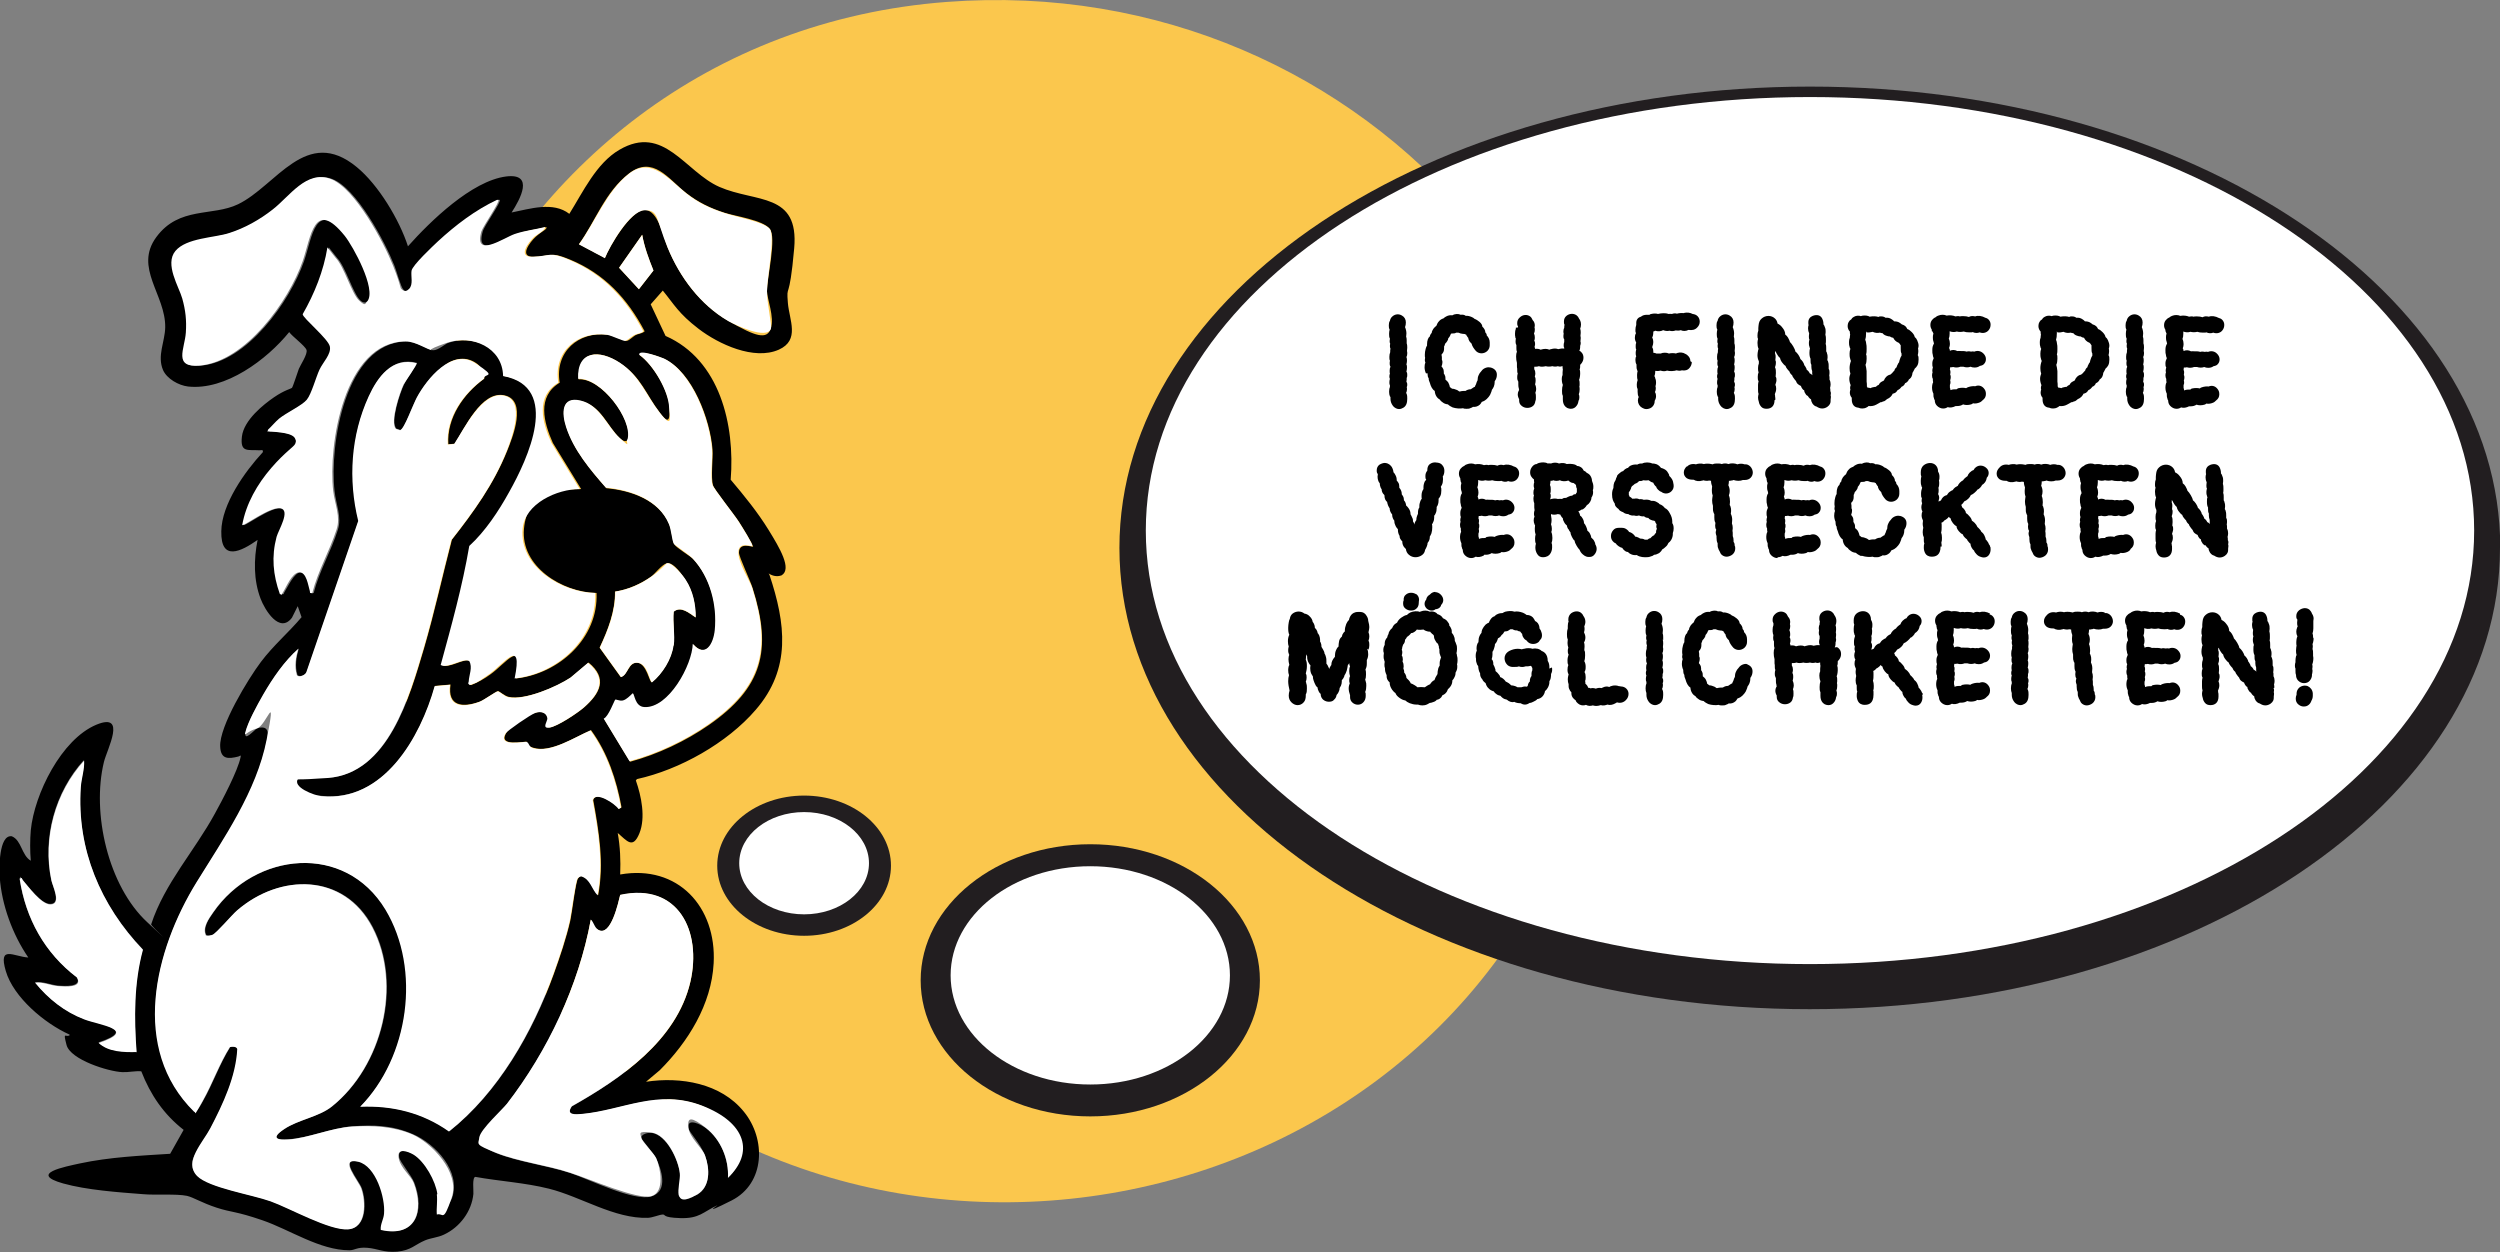 <?xml version="1.0" encoding="UTF-8"?>
<svg id="Layer_1" xmlns="http://www.w3.org/2000/svg" version="1.1" viewBox="0 0 909.4 455.5">
  <rect x="0" y="0" width="909.4" height="455.5" fill="#808080" stroke="none"/>
  <!-- Generator: Adobe Illustrator 29.2.1, SVG Export Plug-In . SVG Version: 2.1.0 Build 116)  -->
  <defs>
    <style>
      .st0 {
        fill: #221e20;
      }

      .st1 {
        fill: #fff;
      }

      .st2 {
        fill: #fbc74d;
      }
    </style>
  </defs>
  <path class="st2" d="M344.4.7c154.2-11.7,276,127.9,233.6,279.3-48.2,171.7-277.2,213.1-386.7,73.1C84.9,217,171.4,13.8,344.4.7Z"/>
  <g>
    <g>
      <path d="M279.9,209.1c5.9,17.7,8,34.1-5,49.1-10.4,12.1-27.7,21.8-43.2,25.2l-.4.5c2,5.7,3.6,13.5,1.3,19.2-2.4,5.9-4.5,2.8-7.9-.1.9,5,1.1,10,.9,15.1,21-3.7,35.1,11.8,34,32.3-.8,15-9.3,28.6-19.6,38.9l-5,4.2c12.6-1.9,27.2.5,35.6,10.9,8.1,9.9,7.8,26.1-4.5,32.3s-3.9,1.1-5.3,1.8c-5.1,2.4-6.4,4.8-13.3,4.6s-5.2-1.4-6.5-1.3-3.5,1.1-5.3,1.2c-12.2.4-24.4-7.7-36-10.6-8.8-2.2-17.9-2.7-26.8-4.3-1.2.2-.6,5-.7,6.2-.6,6.3-4.9,12.1-10.7,14.8-2.3,1.1-4.8,1.2-6.9,2.1-3.8,1.6-5,3.6-10.1,4.1-4.9.4-7.1-1.1-10.9-1.4s-4.5.9-6.5.9c-10.8,0-21.7-7.5-31.6-10.9s-11.2-2.8-16.7-4.6-8.3-3.7-10.8-4.3c-3.9-.8-11.5-.2-15.9-.6-9.1-.7-20.5-1.5-29.1-3.9-12.8-3.6.7-6.1,6.1-7.3,10.8-2.3,21.8-2.8,32.8-3.5l4.9-8.7c-7.2-5.6-12.1-12.8-15.4-21.3-2.3-.2-4.5.4-6.9.3-5-.2-18.9-4.5-20.3-9.9s-.2-2.4,1.2-3.6l-.2-.2c-8.9-4-20.3-13.5-23.1-23.1s2.9-5.2,8.2-4.9c-5.7-8.3-9.7-19.1-10.4-29.3-.2-2.8-.4-15.5,4.4-14.8,3.6,1.5,3.5,6.9,6.9,8.9-.3-3.4-.3-7.6,0-11.1,1.3-13.1,11.1-33.1,23.9-38.4,11.2-4.6,3.8,9,2.7,13.6-4.5,18.5,1.5,45.1,15.8,58.3s.7.9,1.4.7c4.9-14.9,15.8-26.7,23.2-40.3,2.6-4.7,8.3-15.5,9.3-20.4.3-1.2-.3-.4-.8-.3-3.6.9-6.4,1.1-6.6-3.6-.4-7.3,10.2-24.7,14.8-30.8s10.1-10.7,14.8-16.3l-1.4-4-2.1,4.2c-4.5,6-9.9-2.9-11.4-6.9-2.6-6.8-2.5-14.3-1.1-21.4-6,4.2-13.4,8-13.2-3.1.1-9.9,8.6-21.8,15.1-28.8.2-1.1-.5-.7-1.2-.7-4.2-.3-7.1,1-6.4-5s7.9-11.7,11.7-14.3,6.2-3.1,6.5-3.4c.4-.5,2-5.6,2.5-6.9s3.3-5.4,2.8-6.9-5.3-5-6.3-6.5c-8.1,10-23.2,21.3-36.8,19.8-3.4-.4-7.7-2.8-9.1-6-2.2-5.2.7-10.3.8-15.5.2-11.9-11.5-21.7-3.2-32.9s20.4-7.4,29.7-11.9c13.9-6.7,24.8-28.7,43.2-13.5,7.9,6.5,15.5,19.2,18.6,28.8,8.1-9.1,23.2-23.8,35.7-25.4,10.4-1.3,5.1,8.3,2,13.1,6.6-1.3,15.1-4.1,21,.5,5-8,9.8-18.4,18.2-23.3,16.2-9.5,23.9,8,36.4,13.5,13.3,5.8,29,1.9,27.2,22.3s-2.9,12.3-2.3,19.9c.5,6.2,4.5,13.5-3.3,17-9,4-21.9-2-29.2-7.6s-8.9-8.9-13-13.9l-4.4,5,5.4,11.5c19.8,8.7,25.3,32.4,23.7,52.3,4.9,5.8,9.8,11.8,13.8,18.3s8.6,14.2,4.7,16.5c-1.7.6-3.3.2-4.7-.7ZM220,93.9c1.8-4.5,9.4-17.3,14.4-17.5s6.9,9.9,8.5,13.7c4.4,10.7,11.8,20.7,22,26.6s14.1,6.9,15.5,2.8-1.4-10.9-1.4-13.6c0-4.9,3.6-19.5,1-22.7s-12.8-4.6-16.4-5.8c-5.3-1.7-9.6-3.8-14-7.2-6.3-4.9-12-13.9-20.8-7.1s-12.3,17.6-18.2,25.7l9.4,5ZM181.3,72.7c-7.9,3.7-15,9.2-21.5,15.1-1.9,1.7-9.3,8.8-9.6,10.7s.6,5-.9,6.6-1.7,1.1-2.6.2-2.5-6.9-3.2-8.6c-3.4-8.6-13.8-28.3-22.7-31.6-9-3.3-15,6.3-21.1,11.1-4.7,3.7-10.2,6.8-15.9,8.6-5.2,1.7-16.1,2.5-19.5,6.5s1.1,12.2,2.5,17.3,1.6,7.9,1.3,12.4c-.4,6-4.8,12.9,5,12,16.8-1.4,32.4-23.4,37.5-38,3-8.7,4.1-23.1,15.3-9.2,3.1,3.9,11.5,19.3,8.3,23.7-1.1.8-2.2.7-3.1-.2-2.7-2.5-5.4-12.3-8.5-15.5l-3-3.8c-1.3,8.6-4.6,16.8-9,24.3,0,1.4,9.5,8.8,9.9,11.8s-2.6,5.8-3.8,8.4-3,9-4.6,10.9-7.5,4.6-10.1,6.9-2.6,2.7-4,4c-.2,1.1.5.6,1.2.7,2,.2,8,.4,8.7,2.7.2.6.2,1.1,0,1.7-.3,1.1-7.3,7.2-8.7,8.8-5.1,5.9-9.2,13-10.6,20.8.5.5,10.1-6.8,13.9-6.1s-.7,7.8-1.4,10.4c-1.9,7.2-1.3,13.8,1.2,20.8,1.1.2.8-.1,1.1-.6,1.2-1.8,3.5-7.1,5.9-7.3s3.4,4.9,3.9,6.8-.3.8.9.7c2-7.9,6.4-15.3,8.8-23,1.5-4.7-.7-9.2-1.2-14.1-1.9-16.6,3.8-54.1,26.2-54.4,3.7,0,8.2,3.3,9.9,3.2s4-2.2,5.3-2.7c9.1-3.1,20.2,1.7,20.4,12.1,21.3,3.9,8.9,30.2,2.2,42.2s-8.7,14.3-14.5,19.6c-2.5,14.6-6.5,29-10.4,43.3,2.6,1.5,8.4-2.9,10.4-1.4,1.2,2.3,0,5.1-.2,7.4s-.5.8.4,1.3c2.5-1,4.8-2.3,7-3.9,5.4-3.8,12.4-13.8,9.3,1.5,15.6-1.7,30-14.6,29.3-31.1-12.3-.2-27.7-9.5-26.4-23.4s12.5-14.3,20.8-14.4l-10.3-16.8c-3.3-7.4-5.9-16.8,2.5-21.9-1.9-11.2,6.9-18.9,17.8-17.4,1.7.2,5.8,2.3,6.6,2.2s2.3-1.6,3.2-2.1,2.4-.5,3.3-1.4c-6.3-11.9-14.6-20.9-27.2-26.1-7.2-3-6.6-1.2-13.1-1-5.6.2-1.5-5.3.7-7.3s4.4-2.8,3.8-3.5c-3.6.9-7.4,1.3-10.9,2.5-3.9,1.3-15.1,9.2-12.2-.9.6-2.2,6.8-10.7,6.2-11.5ZM233.6,85.4l-8.4,12,7.2,7.8,5.3-6.8c-1.7-4.2-3.3-8.5-4.1-13ZM273.8,198.7c.4-.3-4.4-8-5-8.9-1.6-2.5-9-11.8-9.4-13.2-.9-2.9,0-9.5-.2-13-.8-10.7-7.2-28.2-17.5-33-.7-.4-9.1-3.6-9-1.4,5,3.5,10.7,13.3,10.9,19.4s-1.5,4.2-3.5,1.6c-5.1-6.6-6.7-12.9-14.5-18.1s-15.5-4.6-15.1,5.9c8.2-.6,19.7,14.6,18,21.9-1,1.1-2,.4-2.9-.4-4.6-4.2-6.8-11.8-14.2-13.6s-6.9,4.7-5.3,9.6c2.7,8.4,8.8,15.6,14.5,22.1,8.9.8,19.2,4.3,22.9,13.2.9,2.1,1.1,5.9,1.8,7.2s5.6,4.1,6.9,5.4c6.3,6.7,8.9,16.9,8,26-.5,4.9-3.5,10.2-8,5-.2,7.7-8.9,23.5-17.6,23s-3.5-5-4.3-5c-.9,1-2.2,2.3-3.5,2.6s-2.7-.4-2.8-.3c-.3.2-2.5,6.3-4.2,6.9l9.4,15.5c10-2.7,20.2-7.5,28.7-13.4,19.4-13.5,23.1-27.1,15.9-49.7-.8-2.7-5-11.4-5-13,.1-4,5-1.9,5.2-2.1ZM159.1,434.4c.3,2.3-.2,5,0,7.3,2.4-.9,4.6-3.8,5.4-6.1,3.2-9.5-6.1-19.5-14.2-23s-14.9-3.4-22.1-2.9-16,4.3-23.2,4.7-4.7-1.6-1.4-3.8c5.1-3.4,12.6-4.4,17.3-8.2,18.2-14.6,25.7-44.2,14.7-65.2-10.4-19.7-33.5-19.5-49.2-6.1-1.9,1.7-7.5,8.4-9,8.9s-1.5.4-2.3.2c-1.5-2.7,1-6.1,2.6-8.4,15.2-21.9,47.9-25.4,62.7-1,13.2,21.8,8.5,53.7-9.2,71.7,11.8-.5,22.7,2.2,32.3,9,17.9-14.2,30.3-36,38-57.3,2.2-6.1,4.6-13.2,6-19.5.6-2.7,1.9-14,2.8-15.2s.8-.7,1.4-.8c3.3,1.1,3.7,4.7,5.9,6.9,2.2-11.6.3-23.1-1.8-34.6,1-3.5,8.2,1.3,9.4,3.2l.9-.5c-1.8-10-5.1-19.9-11.1-28.1-5.7,2.4-14.6,8.4-21,6.4s-1.8-2.1-2.2-2.2c-1-.2-10.7,2-7.7-3.1s9.6-7.2,10.9-7.5c1.8-.6,3.9-.1,4.3,1.9s-.6,3.7.7,3.5c2.9-.4,10.2-5.3,12.5-7.3,5.8-5.1,8.7-10.5,1.6-16.3l-6.4,5.4c-5,3.4-16.7,8.4-22.6,7.1-1.5-.3-3.5-2.1-3.9-2.1-.7,0-5,3.2-6.6,3.8-6.1,2.2-11.9,1.9-10.7-6.2l-5.6.5c-5.2,18.7-18.7,42.4-41.3,40s-10.9-3.4-8.3-6.4,8.3,0,10.7-.2c22-1.6,29.7-29.7,34.9-47.2,3.8-13,6.7-26.3,10.1-39.4,8-10.2,15.2-20.2,20.1-32.3,2-5,7.4-18.4-1-20.2s-14.5,12.1-18.1,17.6l-2.3.2c-.6-9.7,5.6-18.4,13.1-23.9.1-2.3-1.2-4.5-3.1-5.7-8.6-5.6-17.7,5.8-21.3,12.5s-4.5,11.6-6.1,11.9l-1.5-.5c-2.3-2.4,1.4-13.2,2.8-16.1s5-7.5,4.7-7.8c-8.9-2.4-14.2,5.1-17.4,12.1-6.5,14.2-7.5,30.2-3.8,45.3l-18.8,54.8c-.2,1.3-2.7,2.3-3.5,1.3-1-3.2-.4-6.5.5-9.6-5.1,4.5-9.4,10.8-12.8,16.7s-5.6,10-6.5,13.8,3.4-1.2,4.2-1.5c3.6-1,4.2.9,3.6,4-3.6,18.9-15.6,36.1-25.5,51.9-15.4,24.8-24.2,60.5-.9,83.5,1,.2,2.6-3,3.1-3.9,3.6-6.3,6-13.4,9.9-19.6.8-.3,2.3-.3,2.7.7-.5,10-5.1,20-9.8,28.8s-9.8,12.3-4.8,17.4c4.3,4.3,20.2,6.9,26.7,9.2s21.5,10.7,28.2,10.2c6.8-.5,6.5-10.2,4.8-14.9-1-2.8-8.6-11.5-1.1-9.7,6.5,1.5,10,13.1,9.4,18.9s-1.4,3.8-1.2,5.9c12.5,2.9,16-6.7,12-17.1-1.1-2.8-5.2-7.5-5.5-9.2-.6-3.8,3.4-2.2,5.4-1.1,4.1,2.5,8.2,9.7,8.7,14.4ZM245,234.8c.5-3.8-.4-8.4,0-12.3,2.7-2.2,5.7.6,8,2.1,0-4.7-1-9.6-3.6-13.6s-5.1-6.6-6.9-6.1-4.5,4.1-5.6,4.8c-3.8,2.7-8.5,4.8-13.2,5.5.1,7.2-2.6,14-5.6,20.4l7.7,10.7c2.7-.8,2.8-5.5,6.1-5.2s4.3,7.1,5.2,7.1c3.8-3.1,7.2-8.5,7.8-13.4ZM49.6,382.7c-.9-12.5-1-25.2,2.3-37.4-15.3-16-24.1-36.5-22.6-59.1.2-3.2,1.4-6.5,1.2-9.7-10.5,11.5-15.1,28.2-11.9,43.5.4,2.2,3.9,8.9-.4,8.8-3.3,0-8-6.5-10-8.8s-.3-1.4-1.1-.4c2.2,14.5,9.1,27,20.8,35.8,2.2,3.8-4.6,3.3-6.9,3.1s-5.5-1.6-8.3-1.2c4.7,5.8,10.7,10.6,17.8,13.3,5.4,2.1,20,3.7,5.3,8.6,3.4,3.3,9.1,3.4,13.7,3.3ZM264.8,428.5c9.6-9,.8-22.2-9.4-26.2-16.1-6.2-28.8,1.6-43.7,3-2.4.2-6,.5-3.7-2.8,17.8-10.1,38.1-23.9,43.1-45.2,4.3-18.5-4.4-36.3-25.5-31.7-.7,2.8-3.4,15.4-8,12.7s-1.6-2.8-2.7-3.7c-4.4,23.9-15.6,47.7-30.5,67-1.5,1.9-9.9,11-10,12.1-.3,2.8,4.1,5,6.2,5.8,8.1,3.2,18.2,4.4,26.8,7.2,6.8,2.2,23.2,10.5,29.6,8.5s3.4-10.2,1.7-13.8c-.9-1.9-5.2-6.7-5.4-7.4-.2-1.5,2.6-2.1,3.8-1.9,5.4.8,9.7,9.9,10.2,14.8s-.5,7.4-.4,7.9c.5,1.7,5.4.5,6.7-.2,4.9-2.9,4.6-9.4,2.9-14.1s-6-8.7-6.1-10.3c-.4-3.8,4.8-1,6.4.2,5.4,4.1,8.4,11.4,8,18.2Z"/>
      <path class="st1" d="M159.1,434.4c-.6-4.7-4.6-11.9-8.7-14.4-1.9-1.1-6-2.7-5.4,1.1s4.4,6.4,5.5,9.2c4,10.4.6,20-12,17.1-.2-2.1,1-3.7,1.2-5.9.5-5.8-3-17.4-9.4-18.9-7.4-1.7.1,6.9,1.1,9.7,1.7,4.7,2,14.4-4.8,14.9-6.8.5-21.2-7.7-28.2-10.2s-22.4-4.9-26.7-9.2c-5-5.1,2.2-12.4,4.8-17.4,4.6-8.8,9.3-18.8,9.8-28.8-.3-1-1.9-.9-2.7-.7-3.9,6.2-6.3,13.2-9.9,19.6s-2.1,4.1-3.1,3.9c-23.3-22.9-14.4-58.7.9-83.5,9.8-15.9,21.8-33,25.5-51.9s0-5-3.6-4-4.6,3.2-4.2,1.5c.9-3.8,4.5-10.3,6.5-13.8,3.4-5.9,7.7-12.2,12.8-16.7-.9,3.1-1.5,6.4-.5,9.6.7,1,3.2,0,3.5-1.3l18.8-54.8c-3.7-15.1-2.7-31.1,3.8-45.3,3.2-7,8.5-14.4,17.4-12.1.4.4-4.1,6.7-4.7,7.8-1.4,2.9-5,13.7-2.8,16.1l1.5.5c1.5-.3,5-9.9,6.1-11.9,3.6-6.7,12.8-18.1,21.3-12.5s3.2,3.4,3.1,5.7c-7.5,5.4-13.8,14.2-13.1,23.9l2.3-.2c3.6-5.4,10.1-19.2,18.1-17.6s3,15.2,1,20.2c-4.8,12.1-12.1,22.1-20.1,32.3-3.4,13.1-6.3,26.4-10.1,39.4-5.2,17.5-12.9,45.6-34.9,47.2s-9.6-1.2-10.7.2c-2.5,3.1,6,6.2,8.3,6.4,22.7,2.3,36.1-21.4,41.3-40l5.6-.5c-1.2,8.1,4.6,8.5,10.7,6.2,1.6-.6,5.9-3.7,6.6-3.8s2.4,1.8,3.9,2.1c5.9,1.3,17.6-3.8,22.6-7.1l6.4-5.4c7.1,5.8,4.2,11.2-1.6,16.3-2.3,2-9.6,6.9-12.5,7.3s-.5-2.5-.7-3.5c-.4-2.1-2.5-2.5-4.3-1.9s-10.3,6.5-10.9,7.5c-3,5.1,6.8,2.8,7.7,3.1s.7,1.7,2.2,2.2c6.4,2,15.3-4,21-6.4,6,8.3,9.3,18.1,11.1,28.1l-.9.5c-1.2-1.9-8.4-6.7-9.4-3.2,2.1,11.4,4,23,1.8,34.6-2.2-2.2-2.6-5.8-5.9-6.9-.5,0-1.1.4-1.4.8-.8,1.2-2.2,12.5-2.8,15.2-1.4,6.3-3.8,13.4-6,19.5-7.7,21.3-20.1,43.1-38,57.3-9.6-6.8-20.6-9.5-32.3-9,17.7-18,22.3-49.9,9.2-71.7-14.8-24.5-47.5-21-62.7,1-1.6,2.3-4,5.6-2.6,8.4.8.2,1.5,0,2.3-.2,1.5-.6,7.1-7.3,9-8.9,15.6-13.5,38.8-13.7,49.2,6.1,11,21,3.5,50.6-14.7,65.2-4.7,3.8-12.2,4.8-17.3,8.2s-2.3,4.1,1.4,3.8c7.1-.4,15.5-4.2,23.2-4.7s15.5,0,22.1,2.9,17.4,13.6,14.2,23-3,5.3-5.4,6.1c-.2-2.3.3-5,0-7.3Z"/>
      <path class="st1" d="M181.3,72.7c.6.8-5.5,9.4-6.2,11.5-2.9,10.1,8.3,2.2,12.2.9,3.6-1.2,7.3-1.6,10.9-2.5.6.8-3.2,3-3.8,3.5-2.2,2-6.3,7.5-.7,7.3,6.5-.2,6-2,13.1,1,12.6,5.2,20.9,14.2,27.2,26.1-.9.9-2.2.8-3.3,1.4s-2.5,1.9-3.2,2.1-4.9-1.9-6.6-2.2c-10.9-1.5-19.7,6.2-17.8,17.4-8.4,5-5.9,14.5-2.5,21.9l10.3,16.8c-8.2,0-19.9,5.2-20.8,14.4-1.3,13.8,14.2,23.2,26.4,23.4.7,16.5-13.6,29.4-29.3,31.1,3.1-15.3-3.9-5.3-9.3-1.5s-4.5,2.9-7,3.9c-.9-.6-.5-.7-.4-1.3.1-2.4,1.5-5.1.2-7.4-2-1.4-7.9,2.9-10.4,1.4,3.9-14.3,7.9-28.6,10.4-43.3,5.8-5.3,10.7-12.7,14.5-19.6,6.7-11.9,19.1-38.3-2.2-42.2-.2-10.4-11.3-15.2-20.4-12.1s-4.7,2.7-5.3,2.7c-1.7,0-6.1-3.3-9.9-3.2-22.3.3-28.1,37.8-26.2,54.4.6,4.9,2.8,9.4,1.2,14.1-2.5,7.7-6.8,15.1-8.8,23-1.2.1-.7,0-.9-.7-.6-1.9-1.2-7-3.9-6.8s-4.7,5.5-5.9,7.3,0,.8-1.1.6c-2.5-7-3.1-13.6-1.2-20.8.7-2.5,5.2-9.7,1.4-10.4s-13.4,6.7-13.9,6.1c1.4-7.8,5.5-14.9,10.6-20.8s8.3-7.7,8.7-8.8.2-1.1,0-1.7c-.7-2.3-6.7-2.5-8.7-2.7s-1.4.4-1.2-.7c1.4-1.3,2.6-2.8,4-4,2.7-2.2,8.4-4.8,10.1-6.9s3.3-8.1,4.6-10.9,4.3-5.6,3.8-8.4-9.9-10.4-9.9-11.8c4.3-7.5,7.6-15.7,9-24.3l3,3.8c3.1,3.2,5.8,13,8.5,15.5s2.1.9,3.1.2c3.2-4.4-5.2-19.8-8.3-23.7-11.2-13.9-12.3.5-15.3,9.2-5.1,14.6-20.7,36.5-37.5,38-9.7.8-5.4-6.1-5-12,.3-4.5-.1-8.1-1.3-12.4s-6.5-12.5-2.5-17.3,14.3-4.8,19.5-6.5c5.7-1.8,11.2-4.9,15.9-8.6,6.2-4.8,12.2-14.4,21.1-11.1,8.8,3.3,19.3,23,22.7,31.6s2.2,7.7,3.2,8.6,1.8.6,2.6-.2c1.6-1.6.6-4.6.9-6.6s7.8-9,9.6-10.7c6.4-5.9,13.6-11.4,21.5-15.1Z"/>
      <path class="st1" d="M264.8,428.5c.4-6.8-2.6-14-8-18.2s-6.8-4-6.4-.2,5.1,7.4,6.1,10.3c1.7,4.7,2,11.2-2.9,14.1s-6.2,1.9-6.7.2.6-6.1.4-7.9c-.5-4.9-4.8-14.1-10.2-14.8s-4.1.4-3.8,1.9,4.5,5.5,5.4,7.4c1.6,3.6,3.2,12.3-1.7,13.8s-22.7-6.3-29.6-8.5c-8.5-2.8-18.7-4-26.8-7.2s-6.6-3-6.2-5.8,8.5-10.2,10-12.1c14.8-19.2,26.1-43,30.5-67,1.1.9,1.3,2.9,2.7,3.7,4.6,2.7,7.3-9.9,8-12.7,21.1-4.6,29.8,13.2,25.5,31.7-5,21.3-25.2,35.1-43.1,45.2-2.3,3.3,1.3,3,3.7,2.8,14.9-1.4,27.6-9.2,43.7-3s19,17.2,9.4,26.2Z"/>
      <path class="st1" d="M273.8,198.7c-.2.2-5.1-1.9-5.2,2.1s4.1,10.3,5,13c7.2,22.5,3.4,36.2-15.9,49.7-8.5,5.9-18.7,10.7-28.7,13.4l-9.4-15.5c1.7-.6,3.9-6.7,4.2-6.9s1.6.6,2.8.3,2.6-1.7,3.5-2.6c.8,0,.7,4.8,4.3,5,8.8.5,17.4-15.3,17.6-23,4.6,5.3,7.5,0,8-5,.9-9.1-1.7-19.2-8-26-1.3-1.4-6.6-4.9-6.9-5.4-.7-1.3-.9-5.1-1.8-7.2-3.7-8.9-14-12.4-22.9-13.2-5.7-6.5-11.8-13.7-14.5-22.1-1.6-4.9-1.8-11.3,5.3-9.6s9.6,9.4,14.2,13.6,1.9,1.5,2.9.4c1.8-7.2-9.7-22.4-18-21.9-.5-10.5,7.9-10.6,15.1-5.9s9.4,11.5,14.5,18.1,3.6,1.3,3.5-1.6c-.1-6.1-5.8-15.8-10.9-19.4-.2-2.2,8.2,1.1,9,1.4,10.2,4.9,16.7,22.3,17.5,33,.3,3.5-.7,10.1.2,13,.4,1.4,7.8,10.7,9.4,13.2s5.4,8.6,5,8.9Z"/>
      <path class="st1" d="M49.6,382.7c-4.6.1-10.2,0-13.7-3.3,14.7-4.9,0-6.5-5.3-8.6-7.1-2.7-13.1-7.5-17.8-13.3,2.8-.4,5.6,1,8.3,1.2s9.1.7,6.9-3.1c-11.7-8.9-18.6-21.4-20.8-35.8.8-1,.8,0,1.1.4,2,2.3,6.7,8.8,10,8.8,4.3,0,.8-6.7.4-8.8-3.2-15.3,1.4-32,11.9-43.5.2,3.2-1,6.5-1.2,9.7-1.5,22.5,7.2,43,22.6,59.1-3.3,12.2-3.2,24.9-2.3,37.4Z"/>
      <path class="st1" d="M220,93.9l-9.4-5c5.9-8.1,10.1-19.4,18.2-25.7s14.5,2.1,20.8,7.1c4.4,3.5,8.7,5.5,14,7.2s14.3,3.2,16.4,5.8-1,17.8-1,22.7,1.9,12.1,1.4,13.6c-1.4,4.1-13-1.4-15.5-2.8-10.1-5.9-17.6-15.9-22-26.6s-3.2-13.9-8.5-13.7-12.6,13-14.4,17.5Z"/>
      <path class="st1" d="M245,234.8c-.6,4.9-4,10.3-7.8,13.4-.9,0-1.5-6.7-5.2-7.1s-3.4,4.4-6.1,5.2l-7.7-10.7c3-6.4,5.7-13.2,5.6-20.4,4.7-.7,9.3-2.7,13.2-5.5s5.2-4.7,5.6-4.8c1.8-.5,6,4.6,6.9,6.1,2.6,4,3.6,8.9,3.6,13.6-2.3-1.5-5.3-4.3-8-2.1-.4,3.9.5,8.5,0,12.3Z"/>
      <path class="st1" d="M233.6,85.4c.8,4.5,2.4,8.8,4.1,13l-5.3,6.8-7.2-7.8,8.4-12Z"/>
    </g>
    <g>
      <g>
        <path class="st0" d="M909.4,199.3c0,92.7-112.4,167.8-251.1,167.8s-251.1-75.1-251.1-167.8S519.7,31.5,658.4,31.5s251.1,75.1,251.1,167.8Z"/>
        <path class="st1" d="M900,193c0,87.1-108.2,157.7-241.6,157.7s-241.6-70.6-241.6-157.7,108.2-157.7,241.6-157.7,241.6,70.6,241.6,157.7Z"/>
        <g>
          <path class="st0" d="M458.3,356.6c0,27.3-27.6,49.5-61.7,49.5s-61.7-22.2-61.7-49.5,27.6-49.5,61.7-49.5,61.7,22.1,61.7,49.5Z"/>
          <ellipse class="st1" cx="396.6" cy="354.8" rx="50.8" ry="39.7"/>
        </g>
        <g>
          <path class="st0" d="M324.1,314.9c0,14.1-14.2,25.5-31.6,25.5s-31.6-11.4-31.6-25.5,14.2-25.5,31.6-25.5,31.6,11.4,31.6,25.5Z"/>
          <path class="st1" d="M316.1,314c0,10.3-10.6,18.6-23.6,18.6s-23.6-8.3-23.6-18.6,10.6-18.6,23.6-18.6,23.6,8.3,23.6,18.6Z"/>
        </g>
      </g>
      <g>
        <path d="M505.8,144.4c0,.2,0,.5,0,.7,0,.9.3,1.7.8,2.4.7,1,1.7,1.3,2.3,1.3s1.1-.2,1.6-.5c1-.6,1.4-1.7,1.4-3.2s-.1-1.5-.4-2.2c.2-.4.3-.8.3-1.3s0-.5-.1-.8c.2-.3.2-.6.2-.9s0-.6-.3-1c0-.3.1-.5.1-.8s0-.4,0-.6c.2-.4.2-.7.2-1.1s0-.8-.3-1.2c.1-.5.2-.9.2-1.4s0-.9-.2-1.2c.1-.5.2-.9.2-1.3s0-1-.2-1.4c.2-.4.3-.8.3-1.3s0-.6-.1-.9c0-.4.1-.8.1-1.2s0-1.1-.2-1.6c0-.5,0-.8,0-1,0-.4,0-.9-.2-1.4,0-.4.1-.7.1-1.2,0-.8-.2-1.6-.5-2.3.2-.5.3-1.1.3-1.7,0-1.1-.5-2-1.4-2.5-1.1-.7-2.5-.6-3.5.3-.5.4-.8,1-.9,1.6-.3.4-.4,1-.4,1.6s0,1.1.3,1.6c-.1.4-.2.9-.2,1.5s0,1.3.3,1.8c0,.3-.1.5-.1.8s0,.7.2,1c0,.2-.1.4-.1.7s0,.8.2,1.1c0,.2-.1.5-.1.7s0,.4,0,.6c-.2.5-.3,1.1-.3,1.7s0,1,.2,1.4c0,.3-.1.5-.1.8,0,.5,0,.9.3,1.4-.2.4-.3.8-.3,1.4s0,.8.1,1.1c-.1.3-.2.6-.2.9s0,.7.2,1c-.1.4-.2.7-.2,1.2s0,.8.2,1.1c0,0,0,.2,0,.3s0,.3,0,.4c-.2.4-.3,1-.3,1.7s.1,1.2.3,1.7Z"/>
        <path d="M519.3,135.8c0,.1,0,.3,0,.4,0,.5.1,1,.4,1.4,0,0,0,0,0,.1,0,.6.2,1,.4,1.5.2.7.4,1.3.7,1.8.3.5.6.9,1.1,1.2.1,1.7,1,2.7,1.9,3.2.2.4.6.7.9.9.6.5,1.2.7,2,.8.5.5,1.1.8,1.7,1.1,1.2.4,2.8.5,3.8.3.4.2.8.2,1.3.2s1,0,1.5-.3c.3-.1.6-.2.8-.4,1,.1,1.8-.2,2.5-.8.3-.3.5-.6.7-1,.5-.2.8-.3,1.1-.5.5-.3.9-.7,1.4-1.3.4-.5.7-1,.8-1.4.2-.4.3-.8.4-1.2.3-.4.5-.7.7-1.2.2-.5.3-1.1.3-1.6s0-.2,0-.3c.6-.8.8-1.6.8-2.4,0-1.3-.8-2.2-2.2-2.6-.3,0-.6-.1-.8-.1-.6,0-1.2.2-1.7.5-.5.3-.8.7-1.1,1.1-.3.3-.6.7-.8,1.2-.3.6-.4,1.2-.4,1.7s0,.1,0,.2c-.1.2-.2.4-.3.6-.1.3-.2.6-.3.9-.2.3-.3.6-.4.9-.2,0-.4.2-.6.3-.2.1-.5.3-.9.6-.7,0-1.3.2-1.9.6-.6,0-1.3,0-2,.2,0,0-.2,0-.3,0-.3-.2-.6-.5-1-.6-.5-.2-1-.4-1.6-.4-.1-.1-.3-.2-.4-.3-.1-.1-.3-.2-.4-.3-.1-.7-.4-1.3-.6-1.7-.2-.3-.6-.7-1-1,0,0,0-.2,0-.3,0-.5,0-.9-.3-1.4,0-.2-.2-.3-.3-.5,0-.2,0-.4,0-.6,0-.5-.1-1-.4-1.4-.1-.2-.2-.4-.4-.5,0,0,0-.1,0-.2.2-.5.3-1,.3-1.4s0-.6-.2-.9c0-.2,0-.5,0-.7s0-.6-.1-.9c0-.1,0-.3,0-.4.6-.5.9-1.2.9-2.1s0-.6,0-.8c0-.1.2-.2.2-.4,0-.2.2-.4.2-.6.3-.3.6-.6.8-1,.2-.3.3-.6.3-.9.2-.2.4-.5.6-.8.1-.3.3-.6.4-.9,0,0,.2,0,.2-.1.2,0,.3,0,.4,0,.4,0,.9,0,1.3-.3.2,0,.6,0,.8,0,.2.1.5.2.8.3.5.1,1.1.2,1.5.2.2.1.4.2.6.3,0,.1,0,.3.2.4.1.3.3.5.5.7,0,.4.2.8.4,1.2.2.3.5.6.8.9.2.9.8,1.8,1.6,2.7,1.1,1.1,2.9,1.1,4.1,0,.6-.6.9-1.3.9-2.1s0-.3,0-.4c0-.2,0-.4,0-.6,0-1-.4-1.9-1.1-2.6,0,0,0-.1,0-.2,0-.3-.3-.7-.5-.9,0-.4-.1-.7-.3-1.1-.2-.4-.5-.7-.8-1,0-.5-.3-1.1-1-1.7-.6-.5-1.2-.9-1.8-1.1-.3-.3-.6-.5-1.1-.7-.7-.3-1.5-.5-2.1-.4-.5-.4-1.1-.5-1.9-.4-.7-.4-2-.4-3,.2-.7-.1-1.5,0-2.2.4-.4.2-.7.4-1,.7-.6.2-1.2.5-1.6,1-.5.5-.8,1.1-1,1.7-.4.3-.8.7-1.1,1.1-.3.5-.6,1-.6,1.5-.4.4-.6.8-.7,1.3-.3.2-.5.5-.7,1-.2.6-.3,1.1-.3,1.8s0,.3,0,.5c-.2.3-.4.7-.5,1.2-.2.7-.3,1.4-.3,2.1s0,.8.1,1.1c0,.3-.1.6-.1.8s0,.6.2.9c-.2.5-.3,1.1-.3,1.8s.2,1.6.5,2.2Z"/>
        <path d="M551.4,119.2c0,.1,0,.3,0,.4-.2.5-.3,1-.3,1.7s0,.8.1,1.2c0,.2,0,.4.2.6,0,.3-.1.7-.1,1s0,1,.3,1.4c0,.3,0,.6,0,1s0,1,.2,1.4c-.2.5-.3,1-.3,1.8s.1,1.6.3,2.3c0,.4,0,.7,0,1.1s0,.7.1,1c0,.1,0,.3,0,.5,0,.4,0,.9.2,1.3-.1.3-.2.7-.2,1.2s0,.9.2,1.3c0,.1.1.3.2.4,0,.3,0,.6,0,.9,0,.5,0,1,.2,1.6,0,.2,0,.4.1.5,0,.1-.1.2-.2.4-.2.4-.3.8-.3,1.3s.2,1.2.5,1.7c0,.2,0,.3,0,.5,0,.8.3,1.5,1,2,1.1.9,2.9.9,4,0,.4-.3.8-.9.9-1.8.2-.4.2-.8.2-1.4s0-1.1-.2-1.6c.2-.5.3-1,.3-1.4s-.1-1.1-.4-1.7c.1-.4.2-.8.2-1.3s0-1.1-.3-1.5c.1-.4.2-.8.2-1.1,0-.6-.1-1.1-.4-1.6,0-.3,0-.6,0-.9.6,0,1.1,0,1.7-.2.7.3,1.6.2,2.5,0,.6.2,1.6.2,2.4,0,.6.2,1.4.2,2,0,.5.2,1,.2,1.5,0,0,0,.1,0,.2,0,0,.5,0,.9.1,1.2,0,.3-.1.6-.1,1.1s0,.6,0,.9c-.2.4-.3.9-.3,1.5s.1,1.4.4,2.1c-.2.6-.3,1.3-.3,2.1s0,1.3.3,1.9c0,.4,0,.8,0,1.3,0,1.9.9,2.7,1.6,3.1.5.2.9.3,1.3.3.9,0,1.6-.4,2.1-1.1.4-.5.6-1.1.7-1.8.2-.3.3-.7.3-1.2s0-.8-.2-1.2c.2-.5.3-1,.3-1.7s0-.7-.1-1c.1-.3.1-.7.1-1,0-.6,0-1.1-.2-1.5,0-.2.2-.4.2-.6.1-.5.2-1,.2-1.6s0-1.2-.2-1.6c.2-.5.2-1,.2-1.4s0-.2,0-.3c.2-.2.4-.4.6-.7.4-.6.6-1.2.6-1.9s-.2-1.4-.7-1.9c-.2-.3-.5-.5-.8-.6.2-.4.3-.8.3-1.3s0-.3,0-.5c.1-.3.2-.6.2-.9s0-.5-.1-.7c0-.3.1-.7.1-1.1s0-.6-.1-.9c0-.3.1-.7.1-1.1s0-1.1-.2-1.5c.2-.5.3-1.1.3-1.6,0-1-.4-1.7-.7-2.1-.2-.5-.5-.9-.9-1.2-1.1-.8-2.6-.7-3.7.2-.6.5-.9,1.2-.9,2s0,.8.2,1.2c0,.3-.1.6-.1.8s0,.3,0,.4c-.2.3-.3.8-.3,1.2s0,.5.1.8c0,.3-.1.6-.1.9,0,.4,0,.9.3,1.2,0,.2,0,.4,0,.6s0,.2,0,.4c-.1.3-.2.7-.2,1.1s0,.7.2,1c0,.1,0,.2,0,.3-.7-.1-1.5,0-2.2.2-.7-.3-1.6-.3-2.6,0-.2,0-.4.1-.6.2-.9-.4-1.9-.4-3.2,0-.5-.3-1.3-.4-2-.3,0-.3-.1-.5-.2-.7.1-.4.2-.7.2-1s0-.8-.3-1.3c.2-.4.2-.7.2-1.2s-.1-1-.3-1.4c.2-.4.3-.8.3-1.3s0-.6-.1-.8c0-.3.1-.5.1-.8,0-.5-.1-1.3-.8-2-.2-.5-.5-1-.9-1.3-1.1-.8-2.6-.7-3.7.3-.7.6-1,1.3-1,2.1s.1.9.3,1.3c0,.1,0,.2,0,.3Z"/>
        <path d="M614.9,131.4c0-.6-.2-1.2-.6-1.7-.3-.4-.8-.8-1.3-1-.7-.5-1.9-.6-2.9-.3-.1,0-.3.1-.4.2-.8-.2-1.8-.2-2.6,0-.8-.4-2.2-.4-3,0-.5,0-1.1,0-1.6,0-.3-.2-.7-.2-1.1-.3,0-.2,0-.4,0-.6,0-.4-.1-.9-.4-1.4.3-.8.4-1.4.4-1.9s-.1-1.1-.4-1.6c.3-.6.4-1.2.4-1.7s0-.3,0-.5c0,0,0,0,0,0,.2,0,.5-.2.7-.3.9.3,2,.3,2.9-.2.8.3,1.5.4,2.3.2.7.2,1.5.2,2.2-.1.6.1,1.3.1,1.9-.1.8.4,1.9.4,2.8-.1,1.3.2,2.4,0,3.2-.9.6-.6.9-1.3.9-2.1s-.3-1.5-.8-2c-.5-.5-1.1-.7-1.8-.8-.2-.1-.5-.2-.7-.3-1-.3-2-.2-2.6,0-.7-.1-1.7,0-2.4.2-.6-.2-1.3-.1-1.8.1-.4,0-.8-.1-1.3,0-1-.4-2.6-.3-3.8,0-.6-.2-1.6-.2-2.4,0-.3,0-.5.2-.7.3-.3,0-.6,0-.9,0-.9,0-1.6.2-2.2.7-1.1.3-1.7,1.1-1.7,2.3s0,.5,0,.7c-.2.6-.3,1.2-.3,1.8s0,.8.2,1.2c-.3.5-.4,1.1-.4,1.7s.2,1.2.5,1.8c-.2.4-.2.8-.2,1.3s0,.8.2,1.1c-.1.3-.2.8-.2,1.2s0,.9.2,1.3c-.2.3-.3.7-.3,1.3s.1,1.2.4,1.7c0,.2,0,.4,0,.6,0,.4,0,.9.2,1.3,0,.2.1.3.2.5-.1.4-.2.8-.2,1.4s0,1.3.2,1.8c0,.1,0,.2-.1.4-.1.4-.2.8-.2,1.3s0,1.1.3,1.6c0,.3,0,.6,0,1,0,.7.1,1.4.4,1.9-.2.4-.3.8-.3,1.3,0,1.1.6,2.1,1.5,2.6.5.3,1,.5,1.6.5s1.4-.2,2-.7c.4-.4,1-1,1-2.2s0,0,0-.1c.3-.5.5-1.1.5-1.7s-.1-1-.4-1.5c.2-.4.3-.8.3-1.2s0-.6-.1-.9c.1-.4.2-.8.2-1.2s0-1.1-.3-1.7c0-.3-.2-.6-.3-.8.2-.5.3-1,.3-1.5s0-.2,0-.4c.6.1,1.2.1,1.9-.1,1,.3,1.7.3,2.4,0,1,.3,2.6.2,3.5-.1.7.2,1.3.2,1.9,0,1,.2,2.1,0,2.8-.9.5-.6.8-1.3.8-2.1Z"/>
        <path d="M625,144.4c0,.2,0,.5,0,.7,0,.9.3,1.7.8,2.4.7,1,1.7,1.3,2.3,1.3s1.1-.2,1.6-.5c1-.6,1.4-1.7,1.4-3.2s-.1-1.5-.4-2.2c.2-.4.3-.8.3-1.3s0-.5-.1-.8c.2-.3.2-.6.2-.9s0-.6-.3-1c0-.3.1-.5.1-.8s0-.4,0-.6c.2-.4.2-.7.2-1.1s0-.8-.3-1.2c.1-.5.2-.9.2-1.4s0-.9-.2-1.2c.1-.5.2-.9.2-1.3s0-1-.2-1.4c.2-.4.3-.8.3-1.3s0-.6-.1-.9c0-.4.1-.8.1-1.2s0-1.1-.2-1.6c0-.5,0-.8,0-1,0-.4,0-.9-.2-1.4,0-.4.1-.7.1-1.2,0-.8-.2-1.6-.5-2.3.2-.5.3-1.1.3-1.7,0-1.1-.5-2-1.4-2.5-1.1-.7-2.5-.6-3.5.3-.5.4-.8,1-.9,1.6-.3.4-.4,1-.4,1.6s0,1.1.3,1.6c-.1.4-.2.9-.2,1.5s0,1.3.3,1.8c0,.3-.1.5-.1.8s0,.7.2,1c0,.2-.1.4-.1.7s0,.8.2,1.1c0,.2-.1.5-.1.7s0,.4,0,.6c-.2.5-.3,1.1-.3,1.7s0,1,.2,1.4c0,.3-.1.5-.1.8,0,.5,0,.9.3,1.4-.2.4-.3.8-.3,1.4s0,.8.1,1.1c-.1.3-.2.6-.2.9s0,.7.2,1c-.1.4-.2.7-.2,1.2s0,.8.2,1.1c0,0,0,.2,0,.3s0,.3,0,.4c-.2.4-.3,1-.3,1.7s.1,1.2.3,1.7Z"/>
        <path d="M645.8,145.4c0-.3,0-.8-.1-1.3,0-.3,0-.5-.1-.7.3-.7.5-1.3.5-2s-.1-1-.3-1.4c.2-.7.4-1.2.4-1.7s0-.9-.3-1.3c0-.4.1-.8.1-1.3,0-.8,0-1.5-.3-2,0,0,0-.1,0-.2.2-.5.3-1,.3-1.5s0-.6-.2-1c0-.3.1-.7.1-1.1s0-.9-.2-1.2c0-.3,0-.6,0-1,0,.1.2.2.3.3.1.4.4.8.7,1.3s.5.7.8.9c.1.6.4,1.2.8,1.7.4.5.7.9,1.2,1.2.1.4.3.7.6,1.1.3.4.6.7.8.9.2.6.5,1,1,1.4.1.4.3.7.6,1.1.3.4.5.7.8,1,.2.6.5,1,.8,1.2.2.2.6.4,1,.6.1.4.3.7.5,1,.2.3.4.5.7.6,0,.5.2.9.5,1.3.2.4.5.6.9.8,0,.2.2.3.3.5.2.3.5.5.8.7,0,.5.2,1,.5,1.5.5.7,1,1,1.5,1.1.6.4,1.3.7,2,.7s1.3-.2,1.9-.6c1-.7,1.2-1.5,1.2-2.1s0-.3,0-.5c0-.3.1-.6.1-.9s0-.5-.1-.7c0-.2.1-.4.1-.6,0-.3,0-.6-.2-.9,0-.2,0-.3,0-.3,0-.3,0-.5-.1-.9.1-.4.2-.8.2-1.3s-.1-1.2-.4-1.7c0-.2,0-.4,0-.7,0-.3,0-.5-.1-.7,0-.3.1-.6.1-1,0-.6,0-1.1-.3-1.5,0-.3,0-.5,0-.9,0-.6,0-1.1-.2-1.6,0-.3-.2-.5-.3-.7,0-.3.1-.6.1-1s0-.9-.2-1.4c0-.3-.2-.6-.3-.8,0-.3,0-.7,0-1.1,0-.6,0-1.1-.2-1.6.1-.4.1-.8.1-1.4s0-1.4-.2-1.9c0-.3.1-.6.1-1,0-.6,0-1.2-.3-1.8-.1-.4-.3-.8-.5-1,0,0,0-.2,0-.2,0-.7-.2-1.4-.5-2-.6-1.1-1.8-1.5-3.4-.9-1,.4-1.6,1.2-1.6,2.3s0,.6.1,1c-.1.3-.2.8-.2,1.2,0,.6.1,1.2.4,1.8,0,.4-.1.8-.1,1.1,0,.5,0,.9.2,1.2-.1.4-.2.8-.2,1.2s0,.9.2,1.4c0,.2.1.4.2.6-.1.4-.2.9-.2,1.6,0,.9.1,1.6.4,2.2,0,.2,0,.4,0,.5,0,.6,0,1.2.3,1.7,0,.2,0,.4,0,.7,0,.6.1,1.1.3,1.6,0,.2,0,.5,0,.7s0,.5.1.8c-.3-.3-.7-.6-1-.7-.2-.5-.6-1-1.1-1.3,0-.2-.1-.5-.3-.8-.2-.4-.4-.7-.6-.9,0-.4-.3-.8-.5-1.2-.3-.4-.6-.8-.9-1-.1-.5-.4-1-.7-1.5-.2-.2-.5-.8-1.1-1.2-.1-.6-.4-1.2-.8-1.9-.4-.7-.8-1.2-1.2-1.6-.1-.5-.4-1-.7-1.6-.3-.5-.6-.8-1-1.1,0-.9-.4-1.8-1.1-2.6-.5-.7-1.1-1.1-1.7-1.4-.1-.8-.5-1.4-.9-1.8-1.3-1.3-3.5-1.3-4.9,0-.7.6-1,1.4-1.1,2.4,0,.3-.1.6-.1,1.1s0,.6,0,.9c-.2.5-.3,1-.3,1.7s0,.9.2,1.3c-.1.4-.2.9-.2,1.4,0,.8.1,1.6.4,2.2,0,.2-.2.4-.2.7-.1.5-.2,1-.2,1.6,0,.9.2,1.6.5,2.2,0,0,0,.2,0,.2,0,.2,0,.4,0,.6-.2.5-.3,1.1-.3,1.7s0,1,.2,1.5c-.2.5-.3,1-.3,1.7s0,1.1.3,1.6c-.1.4-.2.8-.2,1.3s0,.5,0,.8c0,.3,0,.6,0,1s0,1,.2,1.5c-.1.4-.2.9-.2,1.3s.1,1.1.3,1.6c.1.7.4,1.2.8,1.7.5.6,1.2.8,2,.8,1.8,0,2.9-1.1,2.9-3.1Z"/>
        <path d="M673,121.7c0,.3-.1.6-.1.9s0,.1,0,.2c-.2.5-.3,1-.3,1.6s0,1.1.2,1.7c0,.3.2.5.3.8-.2.5-.3,1.1-.3,1.7s0,1.2.2,1.8c0,.3.2.6.3.9-.3.8-.5,1.7-.5,2.6s.1,1.4.3,2c-.2.6-.4,1.2-.4,1.9s.2,1.6.5,2.3c-.1.3-.2.6-.2.9s0,.5.1.7c-.1.3-.2.7-.2,1.1,0,.7.2,1.3.7,1.9,0,.2,0,.4,0,.6,0,1.8.9,2.9,2.4,3,.4.2.9.3,1.4.3s1.1-.1,1.6-.4c.3-.1.5-.3.7-.5.9.1,1.9,0,2.8-.5.6-.3,1.1-.6,1.6-.9h.3c.4-.2.7-.3,1.1-.4.3-.2.6-.4.9-.7,1.2-.5,1.8-1.3,2.1-2,.3,0,.6-.2.9-.3.3-.2.6-.5.9-1,.3-.1.6-.3.8-.5.2-.2.5-.5.6-.7.3-.1.6-.3.8-.5.2-.2.4-.5.5-.8.3-.1.6-.3.8-.5.3-.3.5-.6.6-.9.1,0,.3-.2.4-.3.4-.3.8-1,.9-2.1.1-.2.3-.4.4-.7.2-.3.3-.6.4-.8.4-.3.7-.7,1-1.2.3-.6.4-1.3.4-2.1s0-1.1-.3-1.6c.1-.4.2-.9.2-1.3s0-.8-.1-1.1c.1-.3.2-.7.2-1,0-.7-.2-1.3-.5-2-.2-.5-.5-.9-.9-1.2-.1-.6-.5-1.2-1.1-1.8h0c-.5-.5-1-.9-1.6-1.1-.2-.4-.4-.8-.8-1.1-.4-.3-.8-.5-1.2-.6-.2-.2-.5-.4-.8-.6-.6-.4-1.3-.5-2-.5-.2-.3-.5-.5-.8-.7-.7-.5-1.4-.7-2.3-.6-.4-.3-.9-.5-1.6-.5s-.7,0-1,.2c-.9-.3-2-.3-3.2-.1-.1,0-.3-.1-.4-.2-.8-.3-2.1-.3-2.8,0-.8-.3-1.8-.2-2.6.3-.4.2-.7.5-.9.9-.4.2-.7.5-.9.9-.3.5-.4,1-.4,1.5,0,.8.3,1.5.8,2,0,.5,0,.9.2,1.3ZM679,120.9c.7.1,1.5,0,2.2-.2.8.4,1.8.5,2.6.3.3.1.7.2,1,.2.3.4.7.7,1.3.9.5.2,1,.3,1.4.3.2.2.5.3.8.4.1,0,.3,0,.4.1.2.4.4.7.7,1,.4.4.8.6,1.3.8.1.2.3.3.4.4,0,.2.2.3.3.5,0,.3,0,.6,0,.9,0,1,0,1.6.3,2.1,0,.2,0,.4,0,.5s0,.2,0,.3c-.2.3-.4.6-.5,1-.2.5-.3.9-.4,1.4-.2.2-.4.5-.5.8-.2.3-.3.6-.4,1-.4.3-.7.7-.8,1.2-.3.3-.6.6-.9,1-.2.1-.4.3-.6.5-.4,0-1,.3-1.5.8-.4.4-.6.8-.8,1.3-.4.2-.8.4-1.1.6-.4.3-.6.6-.8,1-.3.1-.7.3-1,.7-.4,0-.8.1-1.2.2-.3,0-.5.2-.8.3-.3-.1-.6-.2-1.1-.2h0c0-.2-.1-.3-.2-.4,0-.2,0-.4,0-.6s0-.6-.1-1.2c0-.2,0-.4,0-.6s0-.5,0-.9c0-.5,0-.9,0-1.3v-1c-.1-.9-.2-1.6-.4-2.3.3-.6.4-1.4.4-2.2s0-1.2-.2-1.6c.2-.5.2-1.2.2-2s0-1.4-.2-2.2c0-.4-.2-.8-.3-1.1.2-.6.3-1.3.3-2.4s0-.5,0-.7Z"/>
        <path d="M703,120.4c0,.4.2.7.3.9-.2.6-.2,1.1-.2,1.5s0,.9.3,1.7c0,0,0,.2.1.5-.4.6-.6,1.3-.6,2.3s0,1.2.2,1.9c0,.4.2.8.3,1.1-.3.6-.5,1.2-.5,1.9s0,1,.2,1.5c-.1.3-.2.7-.2,1s0,.5.1.7c-.1.3-.2.7-.2,1.1,0,.6.1,1,.3,1.3,0,.1,0,.2,0,.3,0,.3,0,.6.1.9,0,.2-.1.3-.2.5-.1.4-.2.9-.2,1.4,0,1,.2,1.7.5,2.3,0,0,0,.2,0,.3,0,.5,0,.9.2,1.3,0,.3.2.6.3.8,0,.7.2,1.4.8,2,.6.6,1.4,1,2.2,1s1.2-.2,1.7-.5c.9.3,1.9.1,2.9-.4.2,0,.4,0,.6,0,.8,0,1.5-.2,2.1-.6.8.3,1.9.3,2.9,0,.3-.1.5-.2.7-.4.7.2,1.7,0,2.4-.3.5-.2.8-.5,1.1-.8.8-.6,1.2-1.3,1.2-2.3s-.3-1.5-.8-2.1c-.8-.9-1.9-1.2-3.1-.7-.7-.1-1.6,0-2.5.3-.3.1-.5.2-.8.4-.8-.2-1.8-.2-2.7,0-.3,0-.5.2-.7.4-.8,0-1.6,0-2.2.3,0,0,0,0-.1,0,0-.3-.1-.6-.2-.9,0-.2,0-.3,0-.5s0-.3,0-.5c.2-.4.2-.7.2-.9s0-.5-.1-.8c.1-.3.2-.6.2-1s0-.7-.2-1c0-.3.1-.5.1-.8,0-.4,0-.7-.2-1,0-.3.1-.6.1-.9s0,0,0,0c.4,0,.7,0,1.1-.1.9.3,1.9.2,2.6-.1.4,0,.8,0,1.1,0,.8.3,1.9.3,2.6,0,.5.2.9.3,1.5.3.9,0,1.5-.3,1.9-.6.6-.1,1.2-.3,1.5-.7.5-.5.7-1.1.7-1.8s-.3-1.4-.9-2c-.9-.9-2.1-1.2-3.3-.7-.5-.1-.8-.1-1.2,0-.4-.1-1-.2-1.6,0-.4-.1-.8-.2-1.2-.2s-.4,0-.8,0c-.8-.1-1,0-1.4,0-.9-.5-1.9-.5-2.7-.1,0-.3-.1-.7-.3-1,.2-.5.3-1,.3-1.5s-.1-1.3-.4-1.9c.2-.5.3-1.1.3-1.8s0-.6,0-.9c0,0,0,0,0,0,.8.3,1.7.4,2.6.1.8.2,1.7.2,2.5,0,.6.2,1.2.3,2.1.3s.9,0,1.2-.1c.8.4,1.8.4,2.5.1,1.3.5,2.6.1,3.3-.8.5-.6.7-1.3.7-2s-.2-1.2-.6-1.7c-.3-.4-.8-.7-1.3-.8-1.2-.7-2.7-.9-3.7-.5-.9-.2-1.6-.2-2.3.2-.6-.2-1.2-.3-2-.3s-.9,0-1.3.1c-.5-.2-1.1-.1-1.6,0-.9-.4-2.1-.5-3.2-.3-.9-.4-2-.4-3,0-.4.1-.7.3-1,.6-.5.2-1,.6-1.3,1-.4.5-.6,1.1-.6,1.8s.2,1.2.5,1.7c0,.2,0,.5.1.8Z"/>
        <path d="M742.4,121.7c0,.3-.1.6-.1.9s0,.1,0,.2c-.2.5-.3,1-.3,1.6s0,1.1.2,1.7c0,.3.2.5.3.8-.2.5-.3,1.1-.3,1.7s0,1.2.2,1.8c0,.3.2.6.3.9-.3.8-.5,1.7-.5,2.6s.1,1.4.3,2c-.2.6-.4,1.2-.4,1.9s.2,1.6.5,2.3c-.1.3-.2.6-.2.9s0,.5.1.7c-.1.3-.2.7-.2,1.1,0,.7.2,1.3.7,1.9,0,.2,0,.4,0,.6,0,1.8.9,2.9,2.4,3,.4.2.9.3,1.4.3s1.1-.1,1.6-.4c.3-.1.5-.3.7-.5.9.1,1.9,0,2.8-.5.6-.3,1.1-.6,1.6-.9h.3c.4-.2.7-.3,1.1-.4.3-.2.6-.4.9-.7,1.2-.5,1.8-1.3,2.1-2,.3,0,.6-.2.9-.3.3-.2.6-.5.9-1,.3-.1.6-.3.8-.5.2-.2.5-.5.6-.7.3-.1.6-.3.8-.5.2-.2.4-.5.5-.8.3-.1.6-.3.8-.5.3-.3.5-.6.6-.9.1,0,.3-.2.4-.3.4-.3.8-1,.9-2.1.1-.2.3-.4.4-.7.2-.3.3-.6.4-.8.4-.3.7-.7,1-1.2.3-.6.4-1.3.4-2.1s0-1.1-.3-1.6c.1-.4.2-.9.2-1.3s0-.8-.1-1.1c.1-.3.2-.7.2-1,0-.7-.2-1.3-.5-2-.2-.5-.5-.9-.9-1.2-.1-.6-.5-1.2-1.1-1.8h0c-.5-.5-1-.9-1.6-1.1-.2-.4-.4-.8-.8-1.1-.4-.3-.8-.5-1.2-.6-.2-.2-.5-.4-.8-.6-.6-.4-1.3-.5-2-.5-.2-.3-.5-.5-.8-.7-.7-.5-1.4-.7-2.3-.6-.4-.3-.9-.5-1.6-.5s-.7,0-1,.2c-.9-.3-2-.3-3.2-.1-.1,0-.3-.1-.4-.2-.8-.3-2.1-.3-2.8,0-.8-.3-1.8-.2-2.6.3-.4.2-.7.5-.9.9-.4.2-.7.5-.9.9-.3.5-.4,1-.4,1.5,0,.8.3,1.5.8,2,0,.5,0,.9.2,1.3ZM748.4,120.9c.7.1,1.5,0,2.2-.2.8.4,1.8.5,2.6.3.3.1.7.2,1,.2.3.4.7.7,1.3.9.5.2,1,.3,1.4.3.2.2.5.3.8.4.1,0,.3,0,.4.1.2.4.4.7.7,1,.4.4.8.6,1.3.8.1.2.3.3.4.4,0,.2.2.3.3.5,0,.3,0,.6,0,.9,0,1,0,1.6.3,2.1,0,.2,0,.4,0,.5s0,.2,0,.3c-.2.3-.4.6-.5,1-.2.5-.3.9-.4,1.4-.2.2-.4.5-.5.8-.2.3-.3.6-.4,1-.4.3-.7.7-.8,1.2-.3.3-.6.6-.9,1-.2.1-.4.3-.6.5-.4,0-1,.3-1.5.8-.4.4-.6.8-.8,1.3-.4.2-.8.4-1.1.6-.4.3-.6.6-.8,1-.3.1-.7.3-1,.7-.4,0-.8.1-1.2.2-.3,0-.5.2-.8.3-.3-.1-.6-.2-1.1-.2h0c0-.2-.1-.3-.2-.4,0-.2,0-.4,0-.6s0-.6-.1-1.2c0-.2,0-.4,0-.6s0-.5,0-.9c0-.5,0-.9,0-1.3v-1c-.1-.9-.2-1.6-.4-2.3.3-.6.4-1.4.4-2.2s0-1.2-.2-1.6c.2-.5.2-1.2.2-2s0-1.4-.2-2.2c0-.4-.2-.8-.3-1.1.2-.6.3-1.3.3-2.4s0-.5,0-.7Z"/>
        <path d="M773.8,144.4c0,.2,0,.5,0,.7,0,.9.3,1.7.8,2.4.7,1,1.7,1.3,2.3,1.3s1.1-.2,1.6-.5c1-.6,1.4-1.7,1.4-3.2s-.1-1.5-.4-2.2c.2-.4.3-.8.3-1.3s0-.5-.1-.8c.2-.3.2-.6.2-.9s0-.6-.3-1c0-.3.1-.5.1-.8s0-.4,0-.6c.2-.4.2-.7.2-1.1s0-.8-.3-1.2c.1-.5.2-.9.2-1.4s0-.9-.2-1.2c.1-.5.2-.9.2-1.3s0-1-.2-1.4c.2-.4.3-.8.3-1.3s0-.6-.1-.9c0-.4.1-.8.1-1.2s0-1.1-.2-1.6c0-.5,0-.8,0-1,0-.4,0-.9-.2-1.4,0-.4.1-.8.1-1.2,0-.8-.2-1.6-.5-2.3.2-.5.3-1.1.3-1.7,0-1.1-.5-2-1.4-2.5-1.1-.7-2.5-.6-3.5.3-.5.4-.8,1-.9,1.6-.3.4-.4,1-.4,1.6s0,1.1.3,1.6c-.1.4-.2.9-.2,1.5s0,1.3.3,1.8c0,.3-.1.5-.1.8s0,.7.2,1c0,.2-.1.4-.1.7s0,.8.2,1.1c0,.2-.1.5-.1.7s0,.4,0,.6c-.2.5-.3,1.1-.3,1.7s0,1,.2,1.4c0,.3-.1.5-.1.8,0,.5,0,.9.3,1.4-.2.4-.3.8-.3,1.4s0,.8.1,1.1c-.1.3-.2.6-.2.9s0,.7.2,1c-.1.4-.2.7-.2,1.2s0,.8.2,1.1c0,0,0,.2,0,.3s0,.3,0,.4c-.2.4-.3,1-.3,1.7s.1,1.2.3,1.7Z"/>
        <path d="M787.8,120.4c0,.4.2.7.3.9-.2.6-.2,1.1-.2,1.5s0,.9.3,1.7c0,0,0,.2.1.5-.4.6-.6,1.3-.6,2.3s0,1.2.2,1.9c0,.4.2.8.3,1.1-.3.6-.5,1.2-.5,1.9s0,1,.3,1.5c-.1.3-.2.7-.2,1s0,.5.1.7c-.1.3-.2.7-.2,1.1s.1,1,.3,1.3c0,.1,0,.2,0,.3,0,.3,0,.6.1.9,0,.2-.1.3-.2.5-.1.4-.2.9-.2,1.4,0,1,.2,1.7.5,2.3,0,0,0,.2,0,.3,0,.5,0,.9.2,1.4,0,.3.2.6.3.8,0,.7.2,1.4.8,2,.6.6,1.4,1,2.2,1s1.2-.2,1.7-.5c.9.3,1.9.1,2.9-.4.2,0,.4,0,.6,0,.8,0,1.5-.2,2.1-.6.8.3,1.9.3,2.9,0,.3-.1.5-.2.7-.4.7.2,1.7,0,2.4-.3.5-.2.8-.5,1.1-.8.8-.6,1.2-1.3,1.2-2.3s-.3-1.5-.8-2.1c-.8-.9-1.9-1.2-3.1-.7-.7-.1-1.6,0-2.5.3-.3.1-.5.2-.7.4-.8-.2-1.8-.2-2.7,0-.3,0-.5.2-.7.4-.8,0-1.6,0-2.2.3,0,0,0,0-.1,0,0-.3-.1-.6-.2-.9,0-.2,0-.3,0-.5s0-.3,0-.5c.2-.4.2-.7.2-.9s0-.5-.1-.8c.1-.3.2-.6.2-1s0-.7-.2-1c0-.3.1-.5.1-.8,0-.4,0-.7-.2-1,0-.3.1-.6.1-.9s0,0,0,0c.4,0,.7,0,1.1-.1.9.3,1.9.2,2.6-.1.4,0,.8,0,1.1,0,.8.3,1.9.3,2.6,0,.5.2.9.3,1.5.3.9,0,1.5-.3,1.9-.6.6-.1,1.2-.3,1.5-.7.5-.5.7-1.1.7-1.8s-.3-1.4-.9-2c-.8-.9-2.1-1.2-3.3-.7-.5-.1-.8-.1-1.2,0-.4-.1-1-.2-1.6,0-.4-.1-.8-.2-1.2-.2s-.4,0-.8,0c-.8-.1-1,0-1.4,0-.9-.5-1.9-.5-2.7-.1,0-.3-.1-.7-.3-1,.2-.5.3-1,.3-1.5s-.1-1.3-.4-1.9c.2-.5.3-1.1.3-1.8s0-.6,0-.9c0,0,0,0,0,0,.8.3,1.7.4,2.6.1.8.2,1.7.2,2.5,0,.6.2,1.2.3,2.1.3s.9,0,1.2-.1c.8.4,1.8.4,2.5.1,1.3.5,2.6.1,3.3-.8.5-.6.7-1.3.7-2s-.2-1.2-.6-1.7c-.3-.4-.8-.7-1.3-.8-1.3-.7-2.7-.9-3.7-.5-.9-.2-1.6-.2-2.3.2-.6-.2-1.2-.3-2-.3s-.9,0-1.3.1c-.5-.2-1.1-.1-1.6,0-.9-.4-2.1-.5-3.2-.3-.9-.4-2-.4-3,0-.4.2-.7.3-1,.6-.5.2-1,.6-1.3,1-.4.5-.6,1.1-.6,1.8s.2,1.2.5,1.7c0,.2,0,.5.1.8Z"/>
        <path d="M503.6,179.9c0,.1,0,.2,0,.3,0,1.3.5,2,1,2.4,0,.4.2.8.3,1.2.2.5.4.8.6,1.1,0,.4.1.9.3,1.3.2.4.4.7.6.9,0,0,0,0,0,0,0,1.1.4,1.8.8,2.3,0,0,0,0,0,.1,0,.7.2,1.3.5,1.9.2.4.5.8.8,1.1,0,0,0,.1,0,.2,0,.8.2,1.6.6,2.2,0,.5.1.9.4,1.3.2.3.3.5.6.7,0,0,0,.1,0,.2,0,.6.2,1.2.5,1.7.2.3.5.6.8.9.1.9.5,1.6,1.1,2.1.7.6,1.5.9,2.4.9s1.7-.3,2.4-.8c.7-.5,1-1.2,1.1-1.9.2-.3.4-.7.6-1.2.2-.5.3-.9.3-1.3.5-.6.8-1.3.8-2s0-.2,0-.3c.2-.3.4-.7.6-1.2.2-.7.3-1.4.3-2.1s0-.8-.1-1.2c.2-.2.3-.4.4-.7.3-.6.4-1.1.4-1.7s0-.5,0-.7c.2-.2.4-.5.5-.8.3-.6.4-1.2.4-1.9s0-.3,0-.5c.2-.2.3-.5.4-.7.2-.5.3-1,.3-1.6s0-.5,0-.7c.2-.2.4-.5.6-.9.3-.6.4-1.3.4-2.1s0-.9-.2-1.3c.1-.2.2-.4.4-.7.3-.6.4-1.3.4-2s0-.7-.1-1c.4-.6.6-1.3.6-2.1s-.2-1.4-.6-1.9c-.4-.6-1-1-1.9-1.1-.4,0-.7-.1-.9-.1-1.1,0-1.7.5-2.1.8-.5.5-.7,1.2-.7,2s0,.1,0,.2c-.5.6-.7,1.2-.7,2s0,.8.3,1.3c-.2.2-.3.4-.5.6-.3.6-.5,1.4-.5,2.1s0,.5,0,.7c-.5.7-.7,1.5-.7,2.4s0,.7.1,1c-.2.3-.3.6-.5.9-.2.6-.4,1.2-.4,1.8s0,.4,0,.6c-.3.4-.5,1-.5,1.9s0,.3,0,.4c-.1.2-.2.4-.3.7-.2.5-.3,1-.3,1.5s0,0,0,.1c-.1.2-.3.4-.4.6-.2.4-.3.8-.3,1.2,0-.1,0-.2,0-.3-.1-.4-.3-.7-.5-1,0-.4,0-.9-.3-1.4-.2-.5-.4-.9-.6-1.2h0c0-.8-.2-1.5-.7-2.2-.3-.4-.6-.8-.9-1-.1-.9-.4-1.5-.8-1.9h0c0-.6-.1-1.1-.4-1.6s-.3-.4-.4-.6c0,0,0-.2,0-.2,0-.6-.2-1.4-.9-2.2,0-.2,0-.3,0-.5,0-.5-.1-1-.4-1.4-.1-.2-.3-.5-.5-.6h0c0-.7-.1-1.3-.4-1.9-.2-.5-.5-.9-.8-1.2-.1-.9-.4-1.7-.9-2.3-.8-.9-1.7-1.1-2.3-1.1s-1.4.3-2,.7c-.6.5-.9,1.2-.9,2s.1.9.4,1.4c0,.3-.1.6-.1.9,0,.5.1,1.1.3,1.6.1.3.3.5.5.8,0,0,0,0,0,0,0,.5.1,1,.3,1.5.1.3.3.5.4.7,0,0,0,0,0,.1,0,.5.2,1.3,1,2Z"/>
        <path d="M539.9,201.8c.2,0,.4,0,.6,0,.8,0,1.5-.2,2.1-.6.8.3,1.9.3,2.9,0,.3-.1.5-.2.7-.4.7.2,1.7,0,2.4-.3.5-.2.8-.5,1.1-.8.8-.6,1.2-1.3,1.2-2.3s-.3-1.5-.8-2.1c-.8-.9-1.9-1.2-3.1-.7-.7-.1-1.6,0-2.5.3-.3.1-.5.2-.8.4-.8-.2-1.8-.2-2.7,0-.3,0-.5.2-.7.4-.8,0-1.6,0-2.2.3,0,0,0,0-.1,0,0-.3-.1-.6-.2-.9,0-.2,0-.3,0-.5s0-.3,0-.5c.2-.4.2-.7.2-.9s0-.5-.1-.8c.1-.3.2-.6.2-1s0-.7-.2-1c0-.3.1-.5.1-.8,0-.4,0-.7-.2-1,0-.3.1-.6.1-.9s0,0,0,0c.4,0,.7,0,1.1-.1.9.3,1.9.2,2.6-.1.4,0,.8,0,1.1,0,.8.3,1.9.3,2.6,0,.5.2.9.3,1.5.3.9,0,1.5-.3,1.9-.6.6-.1,1.2-.3,1.5-.7.5-.5.7-1.1.7-1.8s-.3-1.4-.9-2c-.9-.9-2.1-1.2-3.3-.7-.5-.1-.8-.1-1.2,0-.4-.1-1-.2-1.6,0-.4-.1-.8-.2-1.2-.2s-.4,0-.8,0c-.8-.1-1,0-1.4,0-.9-.5-1.9-.5-2.7-.1,0-.3-.1-.7-.3-1,.2-.5.3-1,.3-1.5s-.1-1.3-.4-1.9c.2-.5.3-1.1.3-1.8s0-.6,0-.9c0,0,0,0,0,0,.8.3,1.7.4,2.6.1.8.2,1.7.2,2.5,0,.6.2,1.2.3,2.1.3s.9,0,1.2-.1c.8.4,1.8.5,2.5.1,1.3.5,2.6.1,3.3-.8.5-.6.7-1.3.7-2s-.2-1.2-.6-1.7c-.3-.4-.8-.7-1.3-.8-1.2-.7-2.7-.9-3.7-.5-.9-.2-1.6-.2-2.3.2-.6-.2-1.2-.3-2-.3s-.9,0-1.3.1c-.5-.2-1.1-.1-1.6,0-.9-.4-2.1-.5-3.2-.3-.9-.4-2-.4-3,0-.4.1-.7.3-1,.6-.5.2-1,.6-1.3,1-.4.5-.6,1.1-.6,1.8s.2,1.2.5,1.7c0,.2,0,.5.1.8,0,.4.2.7.3.9-.2.6-.2,1.1-.2,1.5s0,.9.3,1.7c0,0,0,.2.1.5-.4.6-.6,1.3-.6,2.3s0,1.2.2,1.9c0,.4.2.8.3,1.1-.3.6-.5,1.2-.5,1.9s0,1,.2,1.5c-.1.3-.2.7-.2,1s0,.5.1.7c-.1.3-.2.7-.2,1.1,0,.6.1,1,.3,1.3,0,.1,0,.2,0,.3,0,.3,0,.6.1.9,0,.2-.1.3-.2.5-.1.4-.2.9-.2,1.4,0,1,.2,1.7.5,2.3,0,0,0,.2,0,.3,0,.5,0,.9.2,1.3,0,.3.2.6.3.8,0,.7.2,1.4.8,2,.6.6,1.4,1,2.2,1s1.2-.2,1.7-.5c.9.3,1.9.1,2.9-.4Z"/>
        <path d="M570.5,192.4c.2.5.5.9.8,1.3,0,.5.2,1,.5,1.6.3.6.6,1.1,1,1.4,0,.5.3,1.1.7,1.8.4.7.7,1.1,1.1,1.5.2.6.6,1.2,1.2,1.7.8.7,1.6,1,2.5.9.7,0,1.4-.4,1.8-1,.4-.5.7-1.2.7-1.9s-.2-1.2-.5-1.7c0-.3-.1-.6-.2-.8-.2-.4-.4-.9-.8-1.2h0c-.2-.2-.3-.3-.5-.5,0-.5-.2-.9-.4-1.3-.2-.5-.6-.9-1-1.2,0-.4-.2-.9-.4-1.4-.2-.5-.5-1-.8-1.3,0-.6-.2-1.2-.5-1.7-.2-.4-.5-.8-.9-1,0-.3-.2-.7-.3-1,0-.1-.2-.3-.4-.6.1,0,.2,0,.3-.1.3-.1.6-.3.8-.5.5,0,.9-.3,1.2-.6.3-.3.6-.6.8-1,.5-.3.9-.7,1.2-1.2.3-.5.5-1,.5-1.6.4-.6.6-1.2.6-1.8s0-.6-.1-.9c.2-.4.2-.8.2-1.3,0-.7-.2-1.4-.5-2.1,0-.6-.2-1.2-.5-1.7-.2-.4-.7-.9-1.4-1.2-.3-.4-.6-.6-1.1-.8-.2-.4-.4-.7-.7-1-.5-.4-1.1-.7-1.7-.7-.2-.2-.5-.4-.8-.5-.9-.3-2.1-.3-3-.2-.7-.4-1.6-.5-2.8-.2-.8-.4-2-.4-2.9,0-.3,0-.8-.1-1.2,0-.8-.5-2.1-.5-3.2-.2-.3.1-.6.2-.8.4-.6,0-1.2.4-1.6.9-.5.6-.8,1.3-.8,2.1s.2,1.3.6,1.8c.2.3.5.6.8.8,0,.2,0,.3,0,.4,0,.2,0,.4.1.6-.1.3-.2.7-.2,1.1s0,.7.2,1.2c-.2.4-.3.9-.3,1.4s0,.8.2,1.1c-.1.3-.2.7-.2,1.2,0,.6.1,1.2.3,1.6,0,.3,0,.7,0,1.1s0,.9.1,1.3c0,.1,0,.2,0,.3-.1.3-.2.6-.2,1.1s0,.7.2,1.1c0,0,0,0,0,0-.2.4-.3.9-.3,1.4s.1,1,.3,1.4c0,.1.1.3.2.4,0,.3-.1.7-.1,1.2,0,.6,0,1.3.3,2.1-.1.4-.2.9-.2,1.5s0,1.3.3,1.9c-.1.4-.2.8-.2,1.3,0,.9.2,1.6.6,2.3.5.9,1.2,1.3,2.1,1.3,1.5,0,2.2-.6,2.6-1.1.5-.7.8-1.5.8-2.5s0-1.1-.2-1.6c.2-.5.3-1.1.3-1.8s-.1-1.6-.4-2.2c.2-.4.2-.8.2-1.2s-.1-1.1-.3-1.6c.1-.4.2-.8.2-1.3s0-.8-.1-1.2c0-.2,0-.3-.1-.5,0-.2,0-.4,0-.7.6.3,1.6.3,2.5,0,.3,0,.6.2.9.2,0,.2.2.4.3.6.2.3.3.5.6.7,0,.5.2,1,.5,1.5.3.6.7.9,1,1.2,0,.4.2.8.4,1.2ZM568.4,181.5c-.7-.1-1.2,0-1.8,0-.6-.2-1.4-.2-2.2,0-.2,0-.3,0-.5.2,0,0,0,0,0,0,0,0,0-.2,0-.2.1-.3.2-.6.2-1s0-.7-.2-1c.2-.4.2-.8.2-1.4s0-1.1-.3-1.7c.1-.4.2-.8.2-1.3s0-.1,0-.2c.4,0,.7,0,1-.2.7.3,1.7.3,2.4,0,.7.4,2,.5,3.1.1.2.2.5.4.8.6.3.2.7.3,1.1.3.2.2.4.3.6.4,0,.1.2.3.3.4,0,.2,0,.4.1.7,0,.2.1.4.2.5,0,.2,0,.5,0,.8s0,.4,0,.6c-.1.1-.2.2-.3.4,0,.1-.1.2-.2.3,0,0-.2,0-.3,0-.3,0-.6.2-.9.5-.4,0-.8.1-1.2.3-.4.2-.7.3-1,.5-.4,0-.9,0-1.4.3Z"/>
        <path d="M593.7,176.8c0,0,.2-.1.3-.2.2-.2.5-.4.7-.6.4-.1.7-.3,1-.5.2-.1.3-.3.5-.5.6,0,1.1,0,1.5-.3.6.1,1.4.1,2,0,.3.2.6.4.9.6.3.1.6.2.8.3.2.5.5,1,1.1,1.5,0,.3.3.7.6,1,.4.4.8.7,1.2.8,1.1.9,2.7.8,3.7-.2.6-.6.9-1.3.8-2.3-.1-.9-.3-1.6-.6-2.1-.2-.4-.6-.8-1-1.2,0-.4-.2-.8-.5-1.2-.3-.6-.8-1-1.4-1.3-.4-.2-.7-.3-1.1-.4-1.1-1.5-2.4-1.6-3.2-1.6-1-.5-2.7-.5-3.6,0-.5,0-1,0-1.4.2-.1,0-.3.1-.4.2-.8-.1-1.7,0-2.5.4-.4.2-.7.5-.9.8-.4,0-.7.3-1.1.5-.3.2-.5.5-.7.7-.4,0-.7.3-1,.5-.4.3-.9.7-1.2,1.2v.2c-.3.5-.4.9-.5,1.3-.2.3-.4.7-.5.9-.2.6-.3,1.1-.3,1.7s0,.2,0,.3c-.3.6-.5,1.3-.5,2.3s.1,1.4.3,2.1c.2.5.4.9.7,1.3,0,.5.2.9.5,1.2.2.3.5.5.8.7.2.3.4.6.8.8.3.2.6.3.9.4.5.5,1.3.7,1.9.7.1.1.3.2.5.3.5.2,1,.3,1.6.2.5.2,1.2.2,1.8,0,.6.3,1.3.4,1.8.3.1,0,.3.2.4.3.4.2.8.3,1.2.3.2.3.4.5.7.6.4.2.9.4,1.4.4.1.1.3.2.4.3,0,.4.3.7.5,1,0,.2-.1.5-.1.7s0,.6.2.9c0,0,0,.2-.1.3-.2.4-.2.8-.2,1.2-.1.1-.2.2-.3.3-.1.2-.3.3-.4.6-.3.1-.6.3-.8.5-.2.2-.4.4-.6.6-.3,0-.7.2-1,.5-.4,0-.7,0-1,0-.5-.3-1.1-.4-1.7-.4-.1-.1-.3-.2-.5-.3-.4-.2-.9-.4-1.3-.4-.1-.3-.3-.5-.6-.8-.6-.6-1.2-.8-1.6-.9-.2-.3-.4-.6-.7-.8-.6-.5-1.2-.7-1.9-.7s-.3,0-.5,0c-.2,0-.4,0-.7,0-.9,0-1.6.3-2.1,1-.5.6-.7,1.3-.7,2s.2,1.3.6,1.8c.3.4.7.7,1.2.9.2.4.6.7,1,1,.4.3.9.5,1.3.6.3.5.6.8,1,1.1.4.3.8.4,1.1.4.2.3.5.5.9.7.7.4,1.5.5,2.3.4.3.2.6.4,1,.5.6.2,1.3.3,2,.3s1.4,0,2.1-.3c.5-.1.9-.3,1.2-.6.5,0,1.1-.2,1.8-.6.5-.4.9-.8,1.1-1.3.4-.2.9-.6,1.3-1,.5-.4.8-.9,1-1.4.4-.3.7-.6,1-1.1.4-.7.6-1.4.6-2.1s0-.3,0-.4c.2-.5.3-1.1.3-1.7,0-.9-.2-1.5-.5-1.9,0-.2,0-.4,0-.6,0-1-.3-2-.9-3-.5-1-1.1-1.6-1.8-1.9-.2-.3-.5-.6-.9-.9-.3-.2-.6-.4-1-.5-.2-.3-.5-.5-.9-.7-.6-.4-1.3-.6-2.1-.5-.2-.1-.4-.2-.7-.3-.7-.2-1.5-.2-2.1-.1-.4-.2-1-.3-1.6-.2-.4-.2-1-.4-1.8-.2,0,0-.2,0-.3,0-.2,0-.3,0-.5,0-.1-.2-.3-.4-.5-.5-.2-.1-.3-.2-.5-.3,0,0,0,0,0-.1,0-.2-.1-.3-.2-.4,0,0,0,0,0-.1,0-.3,0-.7,0-1s0,0,0,0c.2-.2.4-.4.5-.7.2-.4.4-.8.4-1.1Z"/>
        <path d="M613.6,169.6c-.7.7-1.1,1.4-1.1,2.3s.4,1.5,1,2c.6.4,1.3.6,2.3.6s.2,0,.3,0c.7.5,2,.7,3.2.3.1,0,.2,0,.3-.1.6.2,1.5.3,2.1.1.2,0,.5.1.7.1,0,.8.2,1.5.4,2,0,.4-.1.8-.1,1.3s0,1.3.3,2c-.1.8-.2,1.4-.2,1.8,0,.7.1,1.4.3,2,0,.3,0,.6,0,.9,0,.5,0,1,.2,1.4,0,.3.2.5.3.7,0,.3,0,.7,0,1.2s0,1.3.4,2c0,.3-.1.6-.1,1,0,.6.1,1.1.4,1.5-.1.3-.2.7-.2,1s.1.8.3,1.3c0,.2,0,.4,0,.6,0,.8.1,1.5.4,2,0,.1,0,.3,0,.4,0,.5,0,1,.2,1.4.1.4.3.8.5,1.1.2.6.5,1.1.9,1.4.5.4,1.1.6,1.7.6s1.5-.3,2.1-.8c.6-.5,1-1.3,1-2.1s0-.7-.2-1.1c0-.4,0-.9-.4-1.4,0-.2,0-.3,0-.5,0-.6-.1-1.2-.3-1.6,0-.3,0-.5,0-.8s0-.8-.1-1.1c0-.3.1-.7.1-1,0-.6-.1-1.2-.3-1.7,0-.4.1-.8.1-1.3,0-.9-.2-1.6-.5-2.2,0-.3.1-.6.1-1,0-.5,0-1-.2-1.5,0-.3-.2-.5-.3-.7,0-.4.1-.8.1-1.2,0-.8-.1-1.6-.4-2.3.2-.5.3-1.1.3-1.6,0-.8-.2-1.5-.5-2.1.1-.4.2-.8.2-1.3s0-.2,0-.3c.3,0,.6,0,.9-.1.3,0,.6-.1.8-.2,1.1.4,2.5.4,3.4,0,.2,0,.4,0,.7,0,.9,0,1.6-.3,2.1-.8.5-.5.8-1.2.8-1.9s-.3-1.6-.9-2.2c-.6-.6-1.3-.9-2.1-.8-.8-.3-1.8-.3-2.6,0-.9-.4-2.3-.5-3.3-.1-.6-.3-1.7-.3-2.4,0-.5-.2-1.1-.2-1.6-.2s-1.2,0-1.7.3c-.2,0-.3-.1-.5-.1-.9-.2-2-.2-2.7,0-.9-.3-2.1-.2-2.9.1-1.3-.3-2.5,0-3.3.9Z"/>
        <path d="M646.7,202.7c.7,0,1.2-.2,1.7-.5.9.3,1.9.1,2.9-.4.2,0,.4,0,.6,0,.8,0,1.5-.2,2.1-.6.8.3,1.9.3,2.9,0,.3-.1.5-.2.7-.4.7.2,1.7,0,2.4-.3.5-.2.8-.5,1.1-.8.8-.6,1.2-1.3,1.2-2.3s-.3-1.5-.8-2.1c-.8-.9-1.9-1.2-3.1-.7-.7-.1-1.6,0-2.5.3-.3.1-.5.2-.8.4-.8-.2-1.8-.2-2.7,0-.3,0-.5.2-.7.4-.8,0-1.6,0-2.2.3,0,0,0,0-.1,0,0-.3-.1-.6-.2-.9,0-.2,0-.3,0-.5s0-.3,0-.5c.2-.4.2-.7.2-.9s0-.5-.1-.8c.1-.3.2-.6.2-1s0-.7-.2-1c0-.3.1-.5.1-.8,0-.4,0-.7-.2-1,0-.3.1-.6.1-.9s0,0,0,0c.4,0,.7,0,1.1-.1.9.3,1.9.2,2.6-.1.4,0,.8,0,1.1,0,.8.3,1.9.3,2.6,0,.5.2.9.3,1.5.3.9,0,1.5-.3,1.9-.6.6-.1,1.2-.3,1.5-.7.5-.5.7-1.1.7-1.8s-.3-1.4-.9-2c-.9-.9-2.1-1.2-3.3-.7-.5-.1-.8-.1-1.2,0-.4-.1-1-.2-1.6,0-.4-.1-.8-.2-1.2-.2s-.4,0-.8,0c-.8-.1-1,0-1.4,0-.9-.5-1.9-.5-2.7-.1,0-.3-.1-.7-.3-1,.2-.5.3-1,.3-1.5s-.1-1.3-.4-1.9c.2-.5.3-1.1.3-1.8s0-.6,0-.9c0,0,0,0,0,0,.8.3,1.7.4,2.6.1.8.2,1.7.2,2.5,0,.6.2,1.2.3,2.1.3s.9,0,1.2-.1c.8.4,1.8.5,2.5.1,1.3.5,2.6.1,3.3-.8.5-.6.7-1.3.7-2s-.2-1.2-.6-1.7c-.3-.4-.8-.7-1.3-.8-1.2-.7-2.7-.9-3.7-.5-.9-.2-1.6-.2-2.3.2-.6-.2-1.2-.3-2-.3s-.9,0-1.3.1c-.5-.2-1.1-.1-1.6,0-.9-.4-2.1-.5-3.2-.3-.9-.4-2-.4-3,0-.4.1-.7.3-1,.6-.5.2-1,.6-1.3,1-.4.5-.6,1.1-.6,1.8s.2,1.2.5,1.7c0,.2,0,.5.1.8,0,.4.2.7.3.9-.2.6-.2,1.1-.2,1.5s0,.9.3,1.7c0,0,0,.2.1.5-.4.6-.6,1.3-.6,2.3s0,1.2.2,1.9c0,.4.2.8.3,1.1-.3.6-.5,1.2-.5,1.9s0,1,.2,1.5c-.1.3-.2.7-.2,1s0,.5.1.7c-.1.3-.2.7-.2,1.1,0,.6.1,1,.3,1.3,0,.1,0,.2,0,.3,0,.3,0,.6.1.9,0,.2-.1.3-.2.5-.1.4-.2.9-.2,1.4,0,1,.2,1.7.5,2.3,0,0,0,.2,0,.3,0,.5,0,.9.2,1.3,0,.3.2.6.3.8,0,.7.2,1.4.8,2,.6.6,1.4,1,2.2,1Z"/>
        <path d="M677.4,202.2c1.2.4,2.8.5,3.8.3.4.2.8.2,1.3.2s1,0,1.5-.3c.3-.1.6-.2.8-.4,1,.2,1.8-.2,2.5-.8.3-.3.5-.6.7-1,.5-.2.8-.3,1.1-.5.5-.3.9-.7,1.4-1.3.4-.5.7-1,.8-1.4.2-.4.3-.8.4-1.2.3-.4.5-.7.7-1.2.2-.5.3-1.1.3-1.6s0-.2,0-.3c.6-.8.8-1.6.8-2.4,0-1.3-.8-2.2-2.2-2.6-.3,0-.6-.1-.8-.1-.6,0-1.2.2-1.7.5-.5.3-.8.7-1.1,1.1-.3.3-.6.7-.8,1.2-.3.6-.4,1.2-.4,1.7s0,.1,0,.2c-.1.2-.2.4-.3.6-.1.3-.2.6-.3.9-.2.3-.3.6-.4.9-.2,0-.4.2-.6.3-.2.1-.5.3-.9.6-.7,0-1.3.2-1.9.6-.6,0-1.3,0-2,.2,0,0-.2,0-.3,0-.3-.2-.6-.5-1-.6-.5-.2-1-.4-1.6-.4-.1-.1-.3-.2-.4-.3-.1-.1-.3-.2-.4-.3-.1-.7-.4-1.3-.6-1.7-.2-.3-.6-.7-1-1,0,0,0-.2,0-.3,0-.5,0-.9-.3-1.4,0-.2-.2-.3-.3-.5,0-.2,0-.4,0-.6,0-.5-.1-1-.4-1.4-.1-.2-.2-.4-.4-.5,0,0,0-.1,0-.2.2-.5.3-1,.3-1.4s0-.6-.2-.9c0-.2,0-.5,0-.7s0-.6-.1-.9c0-.1,0-.3,0-.4.6-.5.9-1.2.9-2.1s0-.6,0-.8c0-.1.2-.2.2-.4,0-.2.2-.4.2-.6.3-.3.6-.6.8-1,.2-.3.3-.6.3-.9.2-.2.4-.5.6-.8.1-.3.3-.6.4-.9,0,0,.2,0,.2-.1.2,0,.3,0,.4,0,.4,0,.9,0,1.3-.3.2,0,.6,0,.8,0,.2.1.5.2.8.3.5.1,1.1.2,1.5.2.2.1.4.2.6.3,0,.1,0,.3.2.4.1.3.3.5.5.7,0,.4.2.8.4,1.2.2.3.5.6.8.9.2.9.8,1.8,1.6,2.7,1.1,1.1,2.9,1.1,4.1,0,.6-.6.9-1.3.9-2.1s0-.3,0-.4c0-.2,0-.4,0-.6,0-1-.4-1.9-1.1-2.6,0,0,0-.1,0-.2,0-.3-.3-.7-.5-.9,0-.4-.1-.7-.3-1.1-.2-.4-.5-.7-.8-1,0-.5-.3-1.1-1-1.7-.6-.5-1.2-.9-1.8-1.1-.3-.3-.6-.5-1.1-.7-.7-.3-1.5-.5-2.1-.4-.5-.4-1.1-.5-1.9-.4-.7-.4-2-.4-3,.2-.7-.1-1.5,0-2.2.4-.4.2-.7.4-1,.7-.6.2-1.2.5-1.6,1-.5.5-.8,1.1-1,1.7-.4.3-.8.7-1.1,1.1-.3.5-.6,1-.6,1.5-.4.4-.6.8-.7,1.3-.3.2-.5.5-.7,1-.2.6-.3,1.1-.3,1.8s0,.3,0,.5c-.2.3-.4.7-.5,1.2-.2.7-.3,1.4-.3,2.1s0,.8.1,1.1c0,.3-.1.6-.1.8s0,.6.2.9c-.2.5-.3,1.1-.3,1.8s.2,1.6.5,2.2c0,.1,0,.3,0,.4,0,.5.1,1,.4,1.4,0,0,0,0,0,.1,0,.6.2,1,.4,1.5.2.7.4,1.3.7,1.8.3.5.6.9,1.1,1.2.1,1.7,1,2.7,1.9,3.2.2.4.6.7.9.9.6.5,1.2.7,2,.8.5.5,1.1.8,1.7,1.1Z"/>
        <path d="M706.3,198.8c0-.4,0-.8-.1-1.3,0-.1,0-.2,0-.3.2-.4.2-.9.2-1.6s-.1-1.4-.3-1.9c.2-.6.2-1.4.2-2.2s0-1-.1-1.4c0,0,.1,0,.2,0,.4-.2.7-.5.9-.8.3-.1.5-.3.8-.5.3-.2.6-.5.8-.8,0,0,0,0,0,0,0,0,0,0,0,0,.2.2.4.5.7.6,0,.6.4,1.1.8,1.7.4.5.8.9,1.3,1.1,0,.7.4,1.3.9,1.9.4.5.9.9,1.4,1.1.1.4.3.7.6,1,.3.3.6.6.9.8.1.3.3.6.6.9.2.3.4.5.7.7,0,.6.2,1,.4,1.4.2.4.5.8.9,1.1.1.4.4.8.7,1.1.4.5.9.9,1.5,1.1.5.2,1,.3,1.3.3.9,0,1.6-.4,2-1.1.3-.5.5-1.1.5-1.8s0-.8-.2-1.1h0c0-.3-.2-.6-.4-.8-.1-.4-.3-.7-.6-1.1-.2-.3-.4-.5-.6-.7,0-.5-.3-1-.5-1.5-.3-.6-.7-1-1.1-1.3-.1-.3-.3-.6-.6-.9-.3-.3-.5-.6-.8-.8-.2-.5-.5-1-1-1.5-.3-.3-.7-.6-1-.8-.1-.5-.4-1.1-.9-1.6-.4-.5-.8-.9-1.3-1.2,0-.4-.2-.8-.5-1.2-.3-.4-.6-.7-.9-.9,0-.3-.1-.6-.3-.8,0,0,.1-.1.2-.2.3-.2.6-.6.9-1.1.5-.2,1-.5,1.5-1,.4-.4.7-.8.9-1.3.5-.2,1-.5,1.4-.9.4-.4.8-.7,1-1.1.4-.1.7-.4,1-.7.3-.3.5-.6.7-1,.7-.4,1.5-1.2,1.7-2.6.6-.6.7-1.3.7-1.8s-.2-1.3-1-1.9c-1.1-.9-2.6-1-3.7-.1-.3.2-.6.6-.8,1-.4.1-.9.4-1.4.9-.4.4-.7.9-.8,1.3-.2.2-.5.3-.8.6-.4.3-.6.6-.8.9-.4.2-.8.5-1.2.9-.3.4-.6.7-.7,1.1-.4.2-.7.4-1,.6-.3.2-.6.6-.9,1-.6.2-1,.6-1.2.7-.4.3-.6.7-.9,1.1-.8.2-1.3.6-1.6,1-.3.3-.4.7-.6,1-.3,0-.5.2-.8.4,0-.2,0-.3,0-.5.1-.3.2-.6.2-.9,0-.5-.1-.9-.4-1.4.2-.5.2-1,.2-1.4s0-.6-.1-.8c.3-.6.3-1.4.3-1.7s0-.7-.1-1c.2-.5.2-.9.2-1.5s-.2-1.3-.5-1.7h0c0-1.3-.5-2-.9-2.4-1.1-1.1-3.1-1-4.4.1-.7.6-1,1.5-1,2.5s0,1,.2,1.5c-.1.4-.2,1-.2,1.6s0,1.2.2,1.7c0,.3.2.6.3.8-.2.6-.4,1.3-.4,2.2s0,1.2.3,1.6c0,.3-.1.6-.1.8s0,.7.2,1c-.2.6-.3,1.1-.3,1.5s.1,1.1.4,1.5c-.2.4-.3.9-.3,1.5s.2,1.3.5,1.9c0,.3-.1.7-.1,1s0,.8.2,1.6c-.1.5-.2,1-.2,1.6s.1,1.3.4,1.8c0,.3,0,.5,0,.9s0,.9.2,1.4c-.2.5-.2,1-.2,1.6s.2,1.5.6,2.1c.3.5,1,1.1,2.3,1.1s3.2-.4,3.2-3.7Z"/>
        <path d="M745,199.8c0-.3,0-.7-.2-1.1,0-.4,0-.9-.4-1.4,0-.2,0-.3,0-.5,0-.6-.1-1.2-.3-1.6,0-.3,0-.5,0-.8s0-.8-.1-1.1c0-.3.1-.7.1-1,0-.6-.1-1.2-.3-1.7,0-.4.1-.8.1-1.3,0-.9-.2-1.6-.5-2.2,0-.3.1-.6.1-1,0-.5,0-1-.2-1.5,0-.3-.2-.5-.3-.7,0-.4.1-.8.1-1.2,0-.8-.1-1.6-.4-2.3.2-.5.3-1.1.3-1.6,0-.8-.2-1.5-.5-2.1.1-.4.2-.8.2-1.3s0-.2,0-.3c.3,0,.6,0,.9-.1.3,0,.6-.1.8-.2,1.1.4,2.5.4,3.4,0,.2,0,.4,0,.7,0,.9,0,1.6-.3,2.1-.8.5-.5.8-1.2.8-1.9s-.3-1.6-.9-2.2c-.6-.6-1.3-.9-2.1-.8-.8-.3-1.8-.3-2.6,0-.9-.4-2.3-.5-3.3-.1-.6-.3-1.7-.3-2.4,0-.5-.2-1.1-.2-1.6-.2s-1.2,0-1.7.3c-.2,0-.3-.1-.5-.1-.9-.2-2-.2-2.7,0-.9-.3-2.1-.2-2.9.1-1.3-.3-2.5,0-3.3.9-.7.7-1.1,1.4-1.1,2.3s.4,1.5,1,2c.6.4,1.3.6,2.3.6s.2,0,.3,0c.7.5,2,.7,3.2.3.1,0,.2,0,.3-.1.6.2,1.5.3,2.1.1.2,0,.5.1.7.1,0,.8.2,1.5.4,2,0,.4-.1.8-.1,1.3s0,1.3.3,2c-.1.8-.2,1.4-.2,1.8,0,.7.1,1.4.3,2,0,.3,0,.6,0,.9,0,.5,0,1,.2,1.4,0,.3.2.5.3.7,0,.3,0,.7,0,1.2s0,1.3.4,2c0,.3-.1.6-.1,1,0,.6.1,1.1.4,1.5-.1.3-.2.7-.2,1s.1.8.3,1.3c0,.2,0,.4,0,.6,0,.8.1,1.5.4,2,0,.1,0,.3,0,.4,0,.5,0,1,.2,1.4.1.4.3.8.5,1.1.2.6.5,1.1.9,1.4.5.4,1.1.6,1.7.6s1.5-.3,2.1-.8c.6-.5,1-1.3,1-2.1Z"/>
        <path d="M775,199.7c.8-.6,1.2-1.3,1.2-2.3s-.3-1.5-.8-2.1c-.8-.9-1.9-1.2-3.1-.7-.7-.1-1.6,0-2.5.3-.3.1-.5.2-.7.4-.8-.2-1.9-.2-2.7,0-.3,0-.5.2-.7.4-.8,0-1.6,0-2.2.3,0,0,0,0-.1,0,0-.3-.1-.6-.2-.9,0-.2,0-.3,0-.5s0-.3,0-.5c.2-.4.2-.7.2-.9s0-.5-.1-.8c.1-.3.2-.6.2-1s0-.7-.2-1c0-.3.1-.5.1-.8,0-.4,0-.7-.2-1,0-.3.1-.6.1-.9s0,0,0,0c.4,0,.7,0,1.1-.1.9.3,1.9.2,2.6-.1.4,0,.8,0,1.1,0,.8.3,1.9.3,2.6,0,.5.2.9.3,1.5.3.9,0,1.5-.3,1.9-.6.6-.1,1.2-.3,1.5-.7.5-.5.7-1.1.7-1.8s-.3-1.4-.9-2c-.8-.9-2.1-1.2-3.3-.7-.5-.1-.8-.1-1.2,0-.4-.1-1-.2-1.6,0-.4-.1-.8-.2-1.2-.2s-.4,0-.8,0c-.8-.1-1,0-1.4,0-.9-.5-1.9-.5-2.7-.1,0-.3-.1-.7-.3-1,.2-.5.3-1,.3-1.5s-.1-1.3-.4-1.9c.2-.5.3-1.1.3-1.8s0-.6,0-.9c0,0,0,0,0,0,.8.3,1.7.4,2.6.1.8.2,1.7.2,2.5,0,.6.2,1.2.3,2.1.3s.9,0,1.2-.1c.8.4,1.8.4,2.5.1,1.3.5,2.6.1,3.3-.8.5-.6.7-1.3.7-2s-.2-1.2-.6-1.7c-.3-.4-.8-.7-1.3-.8-1.3-.7-2.7-.9-3.7-.5-.9-.2-1.6-.2-2.3.2-.6-.2-1.2-.3-2-.3s-.9,0-1.3.1c-.5-.2-1.1-.1-1.6,0-.9-.4-2.1-.5-3.2-.3-.9-.4-2-.4-3,0-.4.1-.7.3-1,.6-.5.2-1,.6-1.3,1-.4.5-.6,1.1-.6,1.8s.2,1.2.5,1.7c0,.2,0,.5.1.8,0,.4.2.7.3.9-.2.6-.2,1.1-.2,1.5s0,.9.3,1.7c0,0,0,.2.1.5-.4.6-.6,1.3-.6,2.3s0,1.2.2,1.9c0,.4.2.8.3,1.1-.3.6-.5,1.2-.5,1.9s0,1,.2,1.5c-.1.3-.2.7-.2,1s0,.5.1.7c-.1.3-.2.7-.2,1.1,0,.6.1,1,.3,1.3,0,.1,0,.2,0,.3,0,.3,0,.6.1.9,0,.2-.1.3-.2.5-.1.4-.2.9-.2,1.4,0,1,.2,1.7.5,2.3,0,0,0,.2,0,.3,0,.5,0,.9.2,1.3,0,.3.2.6.3.8,0,.7.2,1.4.8,2,.6.6,1.4,1,2.2,1s1.2-.2,1.7-.5c.9.3,1.9.1,2.9-.4.2,0,.4,0,.6,0,.8,0,1.5-.2,2.1-.6.8.3,1.9.3,2.9,0,.3-.1.5-.2.7-.4.7.2,1.7,0,2.4-.3.5-.2.8-.5,1.1-.8Z"/>
        <path d="M802.3,198.3c0,.2.2.3.3.5.2.3.5.5.8.7,0,0,0,0,0,0,0,.5.2,1,.5,1.5.5.7,1,1,1.5,1.1.6.4,1.3.7,2,.7s1.3-.2,1.9-.6c1-.7,1.2-1.5,1.2-2.1s0-.3,0-.5c0-.3.1-.6.1-.9s0-.5-.1-.7c0-.2.1-.4.1-.6,0-.3,0-.6-.2-.9,0-.2,0-.3,0-.3,0-.3,0-.5-.1-.9.1-.4.2-.8.2-1.3s-.1-1.2-.4-1.7c0-.2,0-.4,0-.7,0-.3,0-.5-.1-.7,0-.3.1-.6.1-1,0-.6,0-1.1-.3-1.5,0-.3,0-.5,0-.9,0-.5,0-1.1-.2-1.6,0-.3-.2-.5-.3-.7,0-.3.1-.6.1-1s0-.9-.2-1.4c0-.3-.2-.6-.3-.8,0-.3,0-.7,0-1.1,0-.6,0-1.1-.2-1.6.1-.4.1-.8.1-1.4s0-1.3-.2-1.9c0-.3.1-.6.1-1,0-.6,0-1.2-.3-1.8-.1-.4-.3-.8-.5-1,0,0,0-.2,0-.2,0-.7-.2-1.4-.5-2-.6-1.1-1.8-1.5-3.4-.9-1,.4-1.6,1.2-1.6,2.3s0,.6.1,1c-.1.3-.2.8-.2,1.2,0,.6.1,1.2.4,1.8,0,.4-.1.8-.1,1.1,0,.5,0,.9.2,1.2-.1.4-.2.8-.2,1.2s0,.9.2,1.4c0,.2.1.4.2.6-.2.4-.2.9-.2,1.6,0,.9.1,1.6.4,2.1,0,.2,0,.4,0,.5,0,.6,0,1.2.3,1.7,0,.2,0,.4,0,.7,0,.6.1,1.1.3,1.6,0,.2,0,.5,0,.7s0,.5.1.8c-.3-.3-.7-.6-1-.7-.2-.5-.6-1-1.1-1.3,0-.2-.1-.5-.3-.8-.2-.4-.4-.7-.6-.9,0-.4-.3-.8-.5-1.2-.3-.4-.6-.8-.9-1-.1-.5-.4-1-.7-1.5-.2-.2-.5-.8-1.1-1.2-.1-.6-.4-1.2-.8-1.9-.4-.7-.8-1.2-1.2-1.6-.1-.5-.4-1-.7-1.6-.3-.5-.6-.8-1-1.1,0-.9-.4-1.8-1.1-2.6-.5-.7-1.1-1.1-1.7-1.4-.1-.8-.5-1.4-.9-1.8-1.3-1.3-3.5-1.3-4.9,0-.7.6-1,1.4-1.1,2.4,0,.3-.1.6-.1,1.1s0,.6,0,.9c-.2.5-.3,1-.3,1.7s0,.9.2,1.3c-.1.4-.2.9-.2,1.4,0,.8.1,1.6.4,2.2,0,.2-.2.4-.2.7-.1.5-.2,1-.2,1.6,0,.9.2,1.6.5,2.2,0,0,0,.2,0,.2,0,.2,0,.4,0,.6-.2.5-.3,1.1-.3,1.7s0,1,.2,1.5c-.2.5-.3,1-.3,1.7s0,1.1.3,1.6c-.1.4-.2.8-.2,1.3s0,.5,0,.8c0,.3,0,.6,0,1s0,1,.2,1.5c-.1.4-.2.9-.2,1.3s.1,1.1.3,1.6c.1.7.4,1.2.8,1.7.5.6,1.2.8,2,.8,1.8,0,2.9-1.1,2.9-3.1s0-.8-.1-1.3c0-.3,0-.5-.1-.8.3-.7.5-1.3.5-2s-.1-1-.3-1.4c.2-.7.4-1.2.4-1.7s0-.9-.3-1.3c0-.4.1-.8.1-1.3,0-.8,0-1.5-.3-2,0,0,0-.1,0-.2.2-.5.3-1,.3-1.5s0-.6-.2-1c0-.3.1-.7.1-1.1s0-.9-.2-1.2c0-.3,0-.6,0-1,0,.1.2.2.3.3.1.4.4.8.7,1.3.3.4.5.7.8.9.1.6.4,1.2.8,1.7.4.5.7.9,1.2,1.2.1.4.3.7.6,1.1.3.4.6.7.8.9.2.6.5,1,1,1.4.1.4.3.7.6,1.1.3.4.5.7.8,1,.2.6.5,1,.8,1.2.2.2.6.4,1,.6.1.4.3.7.5,1,.2.3.4.5.7.6,0,.5.2.9.5,1.3.2.4.5.6.9.9Z"/>
        <path d="M497.8,236.3c.2-.5.3-1,.3-1.6s0-1.2-.3-1.6c.2-.6.3-1.1.3-1.6s-.1-1.1-.3-1.5c.2-.8.3-1.5.3-1.9s-.1-1.3-.4-2.3c0-.6-.2-1.2-.6-1.8-.5-.9-1.3-1.4-2.3-1.4s-.6,0-.8,0c-1.3,0-2.1.6-2.5,1.1-.4.5-.7,1.2-.8,1.8-.4.4-.7.8-1,1.5-.3.8-.5,1.6-.5,2.4s0,.2,0,.3c-.2.1-.3.3-.5.5-.3.4-.5.8-.6,1.4-.5.4-.9,1-1,1.7-.1.6-.2,1.2-.2,1.9-.4.3-.7.8-.9,1.3-.3.7-.4,1.4-.4,2s0,.3,0,.4c-.9,1-1.3,2-1.3,2.8s0,.2,0,.2c-.2.2-.3.4-.4.6-.2.3-.3.6-.4.9,0-.3-.2-.6-.3-.8-.2-.5-.4-.9-.7-1.2,0-.2,0-.5,0-.7,0-.6,0-1.2-.2-1.8-.1-.5-.3-.9-.5-1.2,0-.4-.2-.9-.5-1.4-.2-.4-.4-.7-.6-1,0,0,0-.1,0-.2,0-.5-.1-.9-.3-1.4,0,0-.1-.2-.2-.3,0-.2,0-.4,0-.6,0-.5-.1-1.1-.3-1.6-.2-.3-.3-.7-.6-.9,0-.4-.2-.8-.4-1.2-.2-.3-.4-.5-.6-.7,0,0,0,0,0,0,0-.5-.1-1-.3-1.4-.1-.3-.3-.5-.5-.8-.1-.7-.4-1.3-1-1.9-.7-.8-1.4-1-2-1.1-1.2-1-3-1-4.3,0-.6.5-.9,1.1-1,1.9-.2.3-.3.7-.4,1.3-.1.6-.2,1.3-.2,2,0,1.1.1,1.9.4,2.5-.3.6-.5,1.4-.5,2.3s.1,1.4.3,2c-.1.3-.2.7-.2,1.2s0,.9.2,1.3c0,.2,0,.3.2.5-.2.4-.3,1-.3,1.6s.1,1.3.3,2c0,.2-.1.3-.2.5-.1.4-.2.9-.2,1.4,0,.8.1,1.4.3,1.9-.2.6-.3,1.3-.3,2.2s.2,2.2.5,3.4c-.2.6-.3,1.2-.3,1.8,0,1,.3,1.8,1,2.5.6.6,1.4,1,2.2,1s1.6-.3,2.2-1c.6-.6.8-1.5.8-2.5s0-.3,0-.4c.4-.6.4-1.5.4-2.2s0-1.2-.2-1.7c0-.3-.1-.5-.2-.7.2-.5.3-1,.3-1.5s0-1-.3-1.5c.2-.8.4-1.6.4-2.7s-.1-1.7-.4-2.3c0-.3.1-.7.1-1.2s0-.6,0-.8c.1.3.3.5.4.7,0,.1,0,.3,0,.4,0,.7.2,1.4.6,2.1.2.4.4.6.6.8,0,.3-.1.7-.1,1,0,.7.1,1.4.4,2.1.2.4.4.7.6,1,0,.4,0,.8.2,1.3.2.7.5,1.3.8,1.9.2.4.5.6.7.8,0,.5.2,1,.4,1.4.2.4.4.7.7.9,0,1.1.5,1.7.9,2.1.8.7,1.9.9,2.8.7h0c0,.1,0,0,0,0,.5-.1.9-.3,1.2-.7.5-.4.8-1,.9-1.7.3-.3.5-.6.7-1,.2-.4.4-.9.4-1.5.2-.3.3-.6.5-.9.2-.5.3-1,.3-1.6s0-.3,0-.4c.2-.2.4-.4.5-.6.3-.4.4-.8.5-1.2.4-.5.6-1.2.8-1.7.2-.7.3-1.4.4-2,.2-.2.4-.4.5-.7,0,.5.1.9.3,1.2-.2.4-.3,1-.3,1.7s.1,1.3.3,1.9c-.2.3-.3.8-.3,1.3s0,.9.2,1.2c-.2.5-.4,1.2-.4,1.9s.2,1.7.5,2.5c0,.2,0,.5,0,.7,0,.8.3,1.5.9,2,1.1,1,2.9,1,3.9-.1.6-.6.9-1.4.9-2.4s0-.9-.2-1.4c.3-.6.4-1.4.4-2.2s0-1.1-.2-1.6c0-.2-.1-.4-.2-.6.2-.5.3-1.1.3-1.9s0-1.3-.2-1.8c.1-.2.2-.5.3-.8.2-.6.2-1.1.2-1.7s0-.7,0-1c.3-.6.5-1.3.5-2.1s-.1-1.4-.4-2Z"/>
        <path d="M522.1,215.3c-.5,0-1.3.2-2,1-.7.4-1.2,1-1.3,1.8-.4.5-.6,1-.6,1.6s.3,1.2.8,1.7c.5.4,1.1.7,1.7.7s1-.1,1.5-.5c.5,0,1-.2,1.4-.5.3-.3.6-.6.6-1,.6-.6.8-1.3.8-1.8,0-.7-.3-1.4-.9-2-.6-.6-1.3-.9-2-.9Z"/>
        <path d="M515.2,216.2c-1.2-.8-2.9-.8-3.9.2-.4.3-.8,1-.7,2-.2.4-.2.8-.2,1.2,0,.8.3,1.4,1,1.9.6.4,1.2.6,1.9.6s1.4-.2,1.9-.7c.4-.3.9-1,.9-2.1s0-.2,0-.3c0-.3.1-.6.1-.9,0-.8-.4-1.5-1-2Z"/>
        <path d="M530,238.6h0c0-.4-.1-.7-.2-1,.1-.4.2-.9.2-1.5s0-1.2-.3-1.8c-.1-.4-.3-.8-.5-1.2,0,0,0-.1,0-.2,0-.7-.2-1.3-.5-1.9-.2-.3-.4-.6-.6-.8,0-.2,0-.3,0-.5,0-.6-.2-1.1-.5-1.6-.1-.2-.3-.4-.4-.5,0-.3,0-.6-.3-1-.3-.5-.7-1-1.2-1.3-.3-.2-.6-.3-.8-.4-.2-.4-.5-.7-.9-1-.4-.3-.8-.4-1.1-.5-.1-.2-.3-.3-.5-.5-.6-.4-1.5-.6-2.3-.4-.9-.5-2.2-.5-3.2-.1-.1,0-.3.1-.4.2-.9-.4-2.3-.3-3.5.2-.6.3-.9.6-1.2.9-.7.1-1.4.5-2.1,1-.7.5-1.2,1.1-1.5,1.8-.3.2-.7.4-1.1.8-.3.4-.5.7-.7,1.2-.3.2-.6.5-.9,1-.1.2-.4.6-.4,1.1-.2.3-.4.7-.5,1.3-.6.6-.9,1.4-.9,2.2s0,.3,0,.5c0,.1-.2.3-.2.4-.2.4-.3.9-.3,1.3s0,.9.2,1.2c0,.3-.1.7-.1,1.1s0,1,.2,1.4c0,.2.1.5.2.7,0,.3-.1.6-.1.9,0,.5,0,1,.2,1.4,0,.1,0,.3,0,.4,0,.5.1,1,.3,1.5.1.3.2.5.3.7,0,.1,0,.2,0,.4,0,.6.2,1.2.6,1.7.2.2.3.4.5.5,0,0,0,0,0,.1,0,.9.3,1.7.9,2.6.3.4.7.9,1.2,1.2.2.6.7,1.2,1.4,1.7.8.6,1.5.9,2.2,1,.4.4.9.7,1.6,1,.8.3,1.6.5,2.4.5s.4,0,.6,0c.5.2,1,.3,1.6.3s1.2-.1,1.8-.4c.3-.2.6-.3.9-.5.3,0,.7-.1,1.2-.3.7-.2,1.1-.5,1.4-.9,0,0,.2,0,.3,0,.4-.1.7-.3,1-.6.3-.2.5-.5.6-.9.5-.3,1-.5,1.3-.9.4-.4.6-.8.8-1.4.4-.3.7-.7,1-1.1.4-.6.6-1.3.6-1.9s0-.2,0-.2c.3-.3.6-.7.8-1.2.3-.6.4-1.1.4-1.7.4-.6.6-1.3.6-2s0-.6-.1-.9c.1-.4.2-.8.2-1.4s0-1.2-.2-1.7ZM523.7,242.1c-.3.4-.4.8-.5,1-.2.7-.3,1.5-.3,2.1s0,0,0,0c-.2.3-.4.7-.7,1.2-.2.4-.3.8-.4,1-.3.1-.6.3-.9.6-.3.3-.5.6-.7.9-.3.1-.6.3-1,.5-.3.2-.6.4-.9.6-.8-.1-2-.1-2.7,0-.3-.3-.6-.5-1.1-.8-.4-.2-.8-.5-1.3-.6-.2-.4-.4-.8-.7-1.1-.3-.3-.6-.6-.9-.9,0-.5-.2-1-.4-1.4-.1-.2-.3-.4-.4-.5,0,0,0-.1,0-.2,0-.5-.1-.9-.3-1.3,0-.3.1-.5.1-.8,0-.7-.1-1.2-.4-1.7,0-.3.1-.5.1-.8,0-.5-.1-1.1-.4-1.5.1-.3.2-.6.2-1s0-.7-.2-1c.1-.3.2-.7.2-1s0,0,0,0c.1-.3.2-.6.3-.9.5-.5.7-1.1.7-1.8s0,0,0,0c0,0,.1-.1.2-.2.2-.3.4-.5.5-.8.3-.2.6-.4.9-.7.2-.2.5-.5.6-.7.5,0,.9-.2,1.3-.5.3-.2.6-.5.8-.8.9.2,1.6.1,2.4,0,.3.2.6.4.9.5.5.2,1,.3,1.6.3,0,.2.2.3.3.4.2.2.4.5.7.6,0,.1.2.3.3.4,0,.5.1,1.1.4,1.6.3.6.6,1.1,1.1,1.4,0,.3.2.6.3.9,0,.4,0,.7.2,1,0,.2,0,.4,0,.6,0,.5,0,1,.3,1.6,0,.3.2.5.3.8-.3.8-.5,1.5-.5,2.1s0,.5,0,.7Z"/>
        <path d="M563.6,243.2c0-.2,0-.4,0-.6,0-.8-.2-1.6-.6-2.2,0-2.4-1.3-3.3-2.2-3.6-.8-.8-2.1-1.1-3.3-.8-.9-.3-2.1-.3-3.1,0-.3,0-.6.1-.8.2-.4-.1-.9-.2-1.5-.2-1.1,0-2.1.3-3.1.8-1.4.8-1.7,1.9-1.7,2.6s.2,1.5.7,2.1c.5.7,1.2,1,2,1.1h.9c.6,0,1.2,0,1.6-.2.7.3,1.7.3,2.4,0,.6,0,1.3,0,1.8-.2.1,0,.3.1.4.2,0,.2.2.4.3.6,0,0,0,.2,0,.3s0,.3,0,.5c-.2.4-.3.8-.3,1.2s0,.5,0,.9c-.4.5-.6,1.1-.6,1.8s0,.1,0,.2c-.4.3-.7.9-.8,1.7-.1,0-.3.1-.4.2-.7-.2-1.3,0-1.9.2-.4,0-1,0-1.4,0-.2-.1-.5-.3-.8-.4-.6-.2-1.1-.3-1.5-.3-.3-.3-.6-.6-.9-.8-.4-.3-.8-.4-1.1-.6-.3-.5-.7-.8-.9-1-.4-.3-.7-.5-1.1-.6-.1-.5-.3-.8-.6-1.1-.2-.3-.6-.7-1.1-1.1,0-.3,0-.7-.2-1-.1-.5-.4-1-.6-1.4,0,0,0,0,0-.1,0-.4,0-.8-.2-1.2,0-.2-.2-.4-.4-.6.2-.6.3-1.1.3-1.7s0-.7,0-1c.2-.3.4-.6.5-1,.2-.6.4-1.2.4-1.8s0,0,0,0c.3-.3.6-.7.7-1,.1-.3.3-.6.4-1.1.7-.3,1.1-.8,1.3-1.2.3-.2.5-.4.7-.7.1-.2.2-.4.4-.6.6,0,1.1-.1,1.5-.4.2-.1.4-.3.6-.4.1,0,.2,0,.4,0h.4c.5.3,1.1.5,1.6.4,0,0,.1.1.2.1.3.2.6.3,1,.3,0,0,0,.2.2.3.1.2.3.4.5.6,0,.5.2,1,.5,1.4.3.5.7.8,1.1,1,.2.3.5.6.8.8.9.6,2.3.6,3.2,0,.4-.2.7-.6.9-1,.5-.4.7-1,.7-1.7s-.2-1.1-.4-1.7c-.2-.3-.3-.6-.5-.8,0,0,0,0,0,0,0-.7-.2-1.3-.6-1.9-.3-.4-.6-.6-1-.8-.2-.5-.5-.9-.8-1.3-.6-.6-1.4-.9-2.2-.9s0,0-.1,0c-.3-.3-.7-.5-1.3-.8-1.1-.4-2.2-.6-3.1-.4-1.1-.4-2.4-.2-3.3,0-.4.1-.7.3-1,.5-.6,0-1.3.1-1.9.4-.5.2-.8.5-1.1.8-.5.1-1,.5-1.4,1.1-.3.4-.5.8-.6,1.2-.4.1-.8.4-1.2.7-.5.5-.9,1.1-1.2,1.7-.2.5-.3.9-.3,1.3-.3.3-.5.7-.7,1.1-.3.7-.4,1.3-.4,2.1s0,.1,0,.2c-.1.1-.3.3-.4.6-.2.5-.3,1-.3,1.5s0,.6.1.9c-.2.5-.4,1.1-.4,1.8s0,.8.1,1.1c0,.6,0,1.1.2,1.6.1.5.3.9.6,1.2,0,.5.1.9.2,1.4.1.5.3.9.5,1.2,0,.1,0,.2,0,.3,0,.7.3,1.4.8,1.9.1.3.3.6.6.9.2.2.4.3.6.5.2.7.5,1.4,1.1,1.9.5.6,1.2.9,1.9,1.1.2.4.6.8,1.1,1.1.4.3.9.4,1.3.5.2.2.4.5.7.7.5.4,1,.6,1.6.7.9.8,2,1.1,2.7.8.7.4,1.6.5,2.3.5.5.3,1,.5,1.6.5s1.1-.2,1.7-.6c.4,0,1-.2,1.5-.5.6-.3,1-.5,1.3-.9.8-.1,1.5-.5,2-1.1.4-.5.7-1.1.8-1.8.4-.3.7-.7,1-1.2.4-.7.6-1.4.6-2.1s0-.2,0-.3c.1-.2.3-.5.4-.8.1-.5.2-.9.2-1.4s0-.3,0-.4c.2-.4.4-.9.4-1.5s0-.6-.1-.9Z"/>
        <path d="M589.3,249.6c0,0-.2,0-.4,0-.7-.3-1.9-.4-2.9,0h0c-.2,0-.4.2-.6.3-.8-.3-1.6-.2-2.4.2-.1,0-.3.2-.4.2-.9-.2-1.6,0-2.1.2-.6-.2-1.3-.3-1.9-.1-.2,0-.3-.2-.6-.2-.1,0-.2,0-.3,0-.1-.5-.4-1-1-1.5,0-.4,0-.7-.1-1,.2-.4.2-.9.2-1.4,0-.7-.1-1.3-.4-1.8,0-.2.1-.3.2-.5.2-.5.2-1,.2-1.5,0-.8-.2-1.5-.5-2,.2-.5.3-1.2.3-2.1s0-1.4-.3-1.9c0-.3.1-.8.1-1.3s0-1-.2-1.5c.3-.5.5-1.1.5-1.8s-.2-1.3-.5-1.9c.1-.3.2-.7.2-1.1s0-.7-.1-1c.2-.6.4-1.1.4-1.7,0-1-.4-1.7-.7-2.1-.2-.5-.5-.9-.9-1.2-1.1-.8-2.5-.6-3.6.2-.6.5-1,1.3-1,2.1s0,.6.1.9c-.2.4-.3,1-.3,1.6s0,.7,0,.9c-.2.5-.3,1.2-.3,2s0,1.4.3,2c0,.4-.1.8-.1,1.3s.1,1.2.3,1.7c-.1.3-.2.7-.2,1.1s0,1,.3,1.4c-.2.6-.4,1.3-.4,2.1s0,1.2.3,1.7c-.2.5-.3,1-.3,1.7s.1,1.2.4,1.7c0,.1-.1.3-.1.4-.1.4-.2.9-.2,1.4,0,.7.1,1.3.3,1.8,0,.2,0,.5,0,.7,0,.6.2,1.1.5,1.6.1.2.3.4.5.6,0,.1,0,.2,0,.3,0,.7.2,1.4.7,1.9.3.3.6.6.9.8.1.4.3.7.8,1.1.8.7,1.9.9,2.9.5.7.4,1.6.5,2.5.2.4.1.8.2,1.2.2s1.2-.1,1.7-.3c.9.3,1.9,0,2.4-.2.9.3,1.9.1,2.8-.4.2-.1.5-.3.7-.4,1.3.4,2.5,0,3.3-.9.6-.6.9-1.4.9-2.2s-.3-1.4-.8-1.9c-.5-.5-1.2-.8-2.1-.8Z"/>
        <path d="M605,232.8c0-.5,0-.8,0-1,0-.4,0-.9-.2-1.4,0-.4.1-.7.1-1.2,0-.8-.2-1.6-.5-2.3.2-.5.3-1.1.3-1.7,0-1.1-.5-2-1.4-2.5-1.1-.7-2.5-.6-3.5.3-.5.4-.8,1-.9,1.6-.3.4-.4,1-.4,1.6s0,1.1.3,1.6c-.1.4-.2.9-.2,1.5s0,1.3.3,1.8c0,.3-.1.5-.1.8s0,.7.2,1c0,.2-.1.4-.1.7s0,.8.2,1.1c0,.2-.1.5-.1.7s0,.4,0,.6c-.2.5-.3,1.1-.3,1.7s0,1,.2,1.4c0,.3-.1.5-.1.8,0,.5,0,.9.3,1.4-.2.4-.3.8-.3,1.4s0,.8.1,1.1c-.1.3-.2.6-.2.9s0,.7.2,1c-.1.4-.2.7-.2,1.2s0,.8.2,1.1c0,0,0,.2,0,.3s0,.3,0,.4c-.2.4-.3,1-.3,1.7s.1,1.2.3,1.7c0,.2,0,.5,0,.7,0,.9.3,1.7.8,2.4.7,1,1.7,1.3,2.3,1.3s1.1-.2,1.6-.5c1-.6,1.4-1.7,1.4-3.2s-.1-1.5-.4-2.2c.2-.4.3-.8.3-1.3s0-.5-.1-.8c.2-.3.2-.6.2-.9s0-.6-.3-1c0-.3.1-.5.1-.8s0-.4,0-.6c.2-.4.2-.7.2-1.1s0-.8-.3-1.2c.1-.5.2-.9.2-1.4s0-.9-.2-1.2c.1-.5.2-.9.2-1.3s0-1-.2-1.4c.2-.4.3-.8.3-1.3s0-.6-.1-.9c0-.4.1-.8.1-1.2s0-1.1-.2-1.6Z"/>
        <path d="M635.9,241.6c-.3,0-.6-.1-.8-.1-.6,0-1.2.2-1.7.5-.5.3-.8.7-1.1,1.1-.3.3-.6.7-.8,1.2-.3.6-.4,1.2-.4,1.7s0,.1,0,.2c-.1.2-.2.4-.3.6-.1.3-.2.6-.3.9-.2.3-.3.6-.4.9-.2,0-.4.2-.6.3-.2.1-.5.3-.9.6-.7,0-1.3.2-1.9.6-.6,0-1.3,0-2,.2,0,0-.2,0-.3,0-.3-.2-.6-.5-1-.6-.5-.2-1-.4-1.6-.4-.1-.1-.3-.2-.4-.3-.1-.1-.3-.2-.4-.3-.1-.7-.4-1.3-.6-1.7-.2-.3-.6-.7-1-1,0,0,0-.2,0-.3,0-.5,0-.9-.3-1.4,0-.2-.2-.3-.3-.5,0-.2,0-.4,0-.6,0-.5-.1-1-.4-1.4-.1-.2-.2-.4-.4-.5,0,0,0-.1,0-.2.2-.5.3-1,.3-1.4s0-.6-.2-.9c0-.2,0-.5,0-.7s0-.6-.1-.9c0-.1,0-.3,0-.4.6-.5.9-1.2.9-2.1s0-.6,0-.8c0-.1.2-.2.2-.4,0-.2.2-.4.2-.6.3-.3.6-.6.8-1,.2-.3.3-.6.3-.9.2-.2.4-.5.6-.8.1-.3.3-.6.4-.9,0,0,.2,0,.2-.1.2,0,.3,0,.4,0,.4,0,.9,0,1.3-.3.2,0,.6,0,.8,0,.2.1.5.2.8.3.5.1,1.1.2,1.5.2.2.1.4.2.6.3,0,.1,0,.3.2.4.1.3.3.5.5.7,0,.4.2.8.4,1.2.2.3.5.6.8.9.2.9.8,1.8,1.6,2.7,1.1,1.1,2.9,1.1,4.1,0,.6-.6.9-1.3.9-2.1s0-.3,0-.4c0-.2,0-.4,0-.6,0-1-.4-1.9-1.1-2.6,0,0,0-.1,0-.2,0-.3-.3-.7-.5-.9,0-.4-.1-.7-.3-1.1-.2-.4-.5-.7-.8-1,0-.5-.3-1.1-1-1.7-.6-.5-1.2-.9-1.8-1.1-.3-.3-.6-.5-1.1-.7-.7-.3-1.5-.5-2.1-.4-.5-.4-1.1-.5-1.9-.4-.6-.4-2-.4-3,.2-.7-.1-1.5,0-2.2.4-.4.2-.7.4-1,.7-.6.2-1.2.5-1.6,1-.5.5-.8,1.1-1,1.7-.4.3-.8.7-1.1,1.1-.3.5-.6,1-.6,1.5-.4.4-.6.8-.7,1.3-.3.2-.5.5-.7,1-.2.6-.3,1.1-.3,1.8s0,.3,0,.5c-.2.3-.4.7-.5,1.2-.2.7-.3,1.4-.3,2.1s0,.8.1,1.1c0,.3-.1.6-.1.8s0,.6.2.9c-.2.5-.3,1.1-.3,1.8s.2,1.6.5,2.2c0,.1,0,.3,0,.4,0,.5.1,1,.4,1.4,0,0,0,0,0,.1,0,.6.2,1,.4,1.5.2.7.4,1.3.7,1.8.3.5.6.9,1.1,1.2.1,1.7,1,2.7,1.9,3.2.2.4.6.7.9.9.6.5,1.2.7,2,.8.5.5,1.1.8,1.7,1.1,1.2.4,2.8.5,3.8.3.4.2.8.2,1.3.2s1,0,1.5-.3c.3-.1.6-.2.8-.4,1,.1,1.8-.2,2.5-.8.3-.3.5-.6.7-1,.5-.2.8-.3,1.1-.5.5-.3.9-.7,1.4-1.3.4-.5.7-1,.8-1.4.2-.4.3-.8.4-1.2.3-.4.5-.7.7-1.2.2-.5.3-1.1.3-1.6s0-.2,0-.3c.6-.8.8-1.6.8-2.4,0-1.3-.8-2.2-2.2-2.6Z"/>
        <path d="M667.4,235.5c.2-.4.3-.8.3-1.3s0-.3,0-.5c.1-.3.2-.6.2-.9s0-.5-.1-.7c0-.3.1-.7.1-1.1s0-.6-.1-.9c0-.3.1-.7.1-1.1s0-1.1-.2-1.5c.2-.5.3-1.1.3-1.6,0-1-.4-1.7-.7-2.1-.2-.5-.5-.9-.9-1.2-1.1-.8-2.6-.7-3.7.2-.6.5-.9,1.2-.9,2s0,.8.2,1.2c0,.3-.1.6-.1.8s0,.3,0,.4c-.2.3-.3.8-.3,1.2s0,.5.1.8c0,.3-.1.6-.1.9,0,.4,0,.9.3,1.2,0,.2,0,.4,0,.6s0,.2,0,.4c-.1.3-.2.7-.2,1.1s0,.7.2,1c0,.1,0,.2,0,.3-.7-.1-1.5,0-2.2.2-.7-.3-1.6-.3-2.6,0-.2,0-.4.1-.6.2-.9-.4-1.9-.4-3.2,0-.5-.3-1.3-.4-2-.3,0-.3-.1-.5-.2-.7.1-.4.2-.7.2-1s0-.8-.3-1.3c.2-.4.2-.7.2-1.2s-.1-1-.3-1.4c.2-.4.3-.8.3-1.3s0-.6-.1-.8c0-.3.1-.5.1-.8,0-.5-.1-1.3-.8-2-.2-.5-.5-1-.9-1.3-1.1-.8-2.6-.7-3.7.3-.7.6-1,1.3-1,2.1s.1.9.3,1.3c0,.1,0,.2,0,.3s0,.3,0,.4c-.2.5-.3,1-.3,1.7s0,.8.1,1.2c0,.2,0,.4.2.6,0,.3-.1.7-.1,1s0,1,.3,1.4c0,.3,0,.6,0,1s0,1,.2,1.4c-.2.5-.3,1-.3,1.8s.1,1.6.3,2.3c0,.4,0,.7,0,1.1s0,.7.1,1c0,.1,0,.3,0,.5,0,.4,0,.9.2,1.3-.1.3-.2.7-.2,1.2s0,.9.2,1.3c0,.1.1.3.2.4,0,.3,0,.6,0,.9,0,.5,0,1,.2,1.6,0,.2,0,.4.1.5,0,.1-.1.2-.2.4-.2.4-.3.8-.3,1.3s.2,1.2.5,1.7c0,.2,0,.3,0,.5,0,.8.3,1.5,1,2,1.1.9,2.9.9,4,0,.4-.3.8-.9.9-1.8.2-.4.2-.8.2-1.4s0-1.1-.2-1.6c.2-.5.3-1,.3-1.4s-.1-1.1-.4-1.7c.1-.4.2-.8.2-1.3s0-1.1-.3-1.5c.1-.4.2-.8.2-1.1,0-.6-.1-1.1-.4-1.6,0-.3,0-.6,0-.9.6,0,1.1,0,1.7-.2.7.3,1.6.2,2.5,0,.6.2,1.6.2,2.4,0,.6.2,1.4.2,2,0,.5.2,1,.2,1.5,0,0,0,.1,0,.2,0,0,.5,0,.9.1,1.2,0,.3-.1.6-.1,1.1s0,.6,0,.9c-.2.4-.3.9-.3,1.5s.1,1.4.4,2.1c-.2.6-.3,1.3-.3,2.1s0,1.3.3,1.9c0,.4,0,.8,0,1.3,0,1.9.9,2.7,1.6,3.1.5.2.9.3,1.3.3.9,0,1.6-.4,2.1-1.1.4-.5.6-1.1.7-1.8.2-.3.3-.7.3-1.2s0-.8-.2-1.2c.2-.5.3-1,.3-1.7s0-.7-.1-1c.1-.3.1-.7.1-1,0-.6,0-1.1-.2-1.5,0-.2.2-.4.2-.6.1-.5.2-1,.2-1.6s0-1.2-.2-1.6c.2-.5.2-1,.2-1.4s0-.2,0-.3c.2-.2.4-.4.6-.7.4-.6.6-1.2.6-1.9s-.2-1.4-.7-1.9c-.2-.3-.5-.5-.8-.6Z"/>
        <path d="M699.5,252.7c0-.3-.2-.6-.4-.8-.1-.4-.3-.7-.6-1.1-.2-.3-.4-.5-.6-.7,0-.5-.3-1-.5-1.5-.3-.6-.7-1-1.1-1.3-.1-.3-.3-.6-.6-.9-.3-.3-.5-.6-.8-.8-.2-.5-.5-1-1-1.5-.3-.3-.7-.6-1-.8-.1-.5-.4-1.1-.9-1.6-.4-.5-.8-.9-1.3-1.2,0-.4-.2-.8-.5-1.2-.3-.4-.6-.7-.9-.9,0-.3-.1-.6-.3-.8,0,0,.1-.1.2-.2.3-.2.6-.6.9-1.1.5-.2,1-.5,1.5-1,.4-.4.7-.8.9-1.3.5-.2,1-.5,1.4-.9.4-.4.8-.7,1-1.1.4-.1.7-.4,1-.7.3-.3.5-.6.7-1,.7-.4,1.5-1.2,1.7-2.6.6-.6.7-1.3.7-1.8s-.2-1.3-1-1.9c-1.1-.9-2.6-1-3.7-.1-.3.2-.6.6-.8,1-.4.1-.9.4-1.4.9-.4.4-.7.9-.8,1.3-.2.2-.5.3-.8.6-.4.3-.6.6-.8.9-.4.2-.8.5-1.2.9-.3.4-.6.7-.7,1.1-.4.2-.7.4-1,.6-.3.2-.6.6-.9,1-.6.2-1,.6-1.2.7-.4.3-.6.7-.9,1.1-.8.2-1.3.6-1.6,1-.3.3-.4.7-.6,1-.3,0-.5.2-.8.4,0-.2,0-.3,0-.5.1-.3.2-.6.2-.9,0-.5-.1-.9-.4-1.4.2-.5.2-1,.2-1.4s0-.6-.1-.8c.3-.6.3-1.4.3-1.7s0-.7-.1-1c.2-.5.2-.9.2-1.5s-.2-1.3-.5-1.7h0c0-1.3-.5-2-.9-2.4-1.1-1.1-3.1-1-4.4.1-.7.6-1,1.5-1,2.5s0,1,.2,1.5c-.1.4-.2,1-.2,1.6s0,1.2.2,1.7c0,.3.2.6.3.8-.2.6-.4,1.3-.4,2.2s0,1.2.3,1.6c0,.3-.1.6-.1.8s0,.7.2,1c-.2.6-.3,1.1-.3,1.5s.1,1.1.4,1.5c-.2.4-.3.9-.3,1.5s.2,1.3.5,1.9c0,.3-.1.7-.1,1s0,.8.2,1.6c-.1.5-.2,1-.2,1.6s.1,1.3.4,1.8c0,.3,0,.5,0,.9s0,.9.2,1.4c-.2.5-.2,1-.2,1.6s.2,1.5.6,2.1c.3.5,1,1.1,2.3,1.1s3.2-.4,3.2-3.7,0-.8-.1-1.3c0-.1,0-.2,0-.3.2-.4.2-.9.2-1.6s-.1-1.4-.3-1.9c.2-.6.2-1.4.2-2.2s0-1-.1-1.4c0,0,.1,0,.2,0,.4-.2.7-.5.9-.8.3-.1.5-.3.8-.5.3-.2.6-.5.8-.8,0,0,0,0,0,0,0,0,0,0,0,0,.2.2.4.5.7.6,0,.6.4,1.1.8,1.7.4.5.8.9,1.3,1.1,0,.7.4,1.3.9,1.9.4.5.9.9,1.4,1.1.1.4.3.7.6,1,.3.3.6.6.9.8.1.3.3.6.6.9.2.3.4.5.7.7,0,.6.2,1,.4,1.4.2.4.5.8.9,1.1.1.4.4.8.7,1.1.4.5.9.9,1.5,1.1.5.2,1,.3,1.3.3.9,0,1.6-.4,2-1.1.3-.5.5-1.1.5-1.8s0-.8-.2-1.1h0Z"/>
        <path d="M723.9,223.2c-1.2-.7-2.7-.9-3.7-.5-.9-.2-1.6-.2-2.3.2-.6-.2-1.2-.3-2-.3s-.9,0-1.3.1c-.5-.2-1.1-.1-1.6,0-.9-.4-2.1-.5-3.2-.3-.9-.4-2-.4-3,0-.4.1-.7.3-1,.6-.5.2-1,.6-1.3,1-.4.5-.6,1.1-.6,1.8s.2,1.2.5,1.7c0,.2,0,.5.1.8,0,.4.2.7.3.9-.2.6-.2,1.1-.2,1.5s0,.9.3,1.7c0,0,0,.2.1.5-.4.6-.6,1.3-.6,2.3s0,1.2.2,1.9c0,.4.2.8.3,1.1-.3.6-.5,1.2-.5,1.9s0,1,.2,1.5c-.1.3-.2.7-.2,1s0,.5.1.7c-.1.3-.2.7-.2,1.1,0,.6.1,1,.3,1.3,0,.1,0,.2,0,.3,0,.3,0,.6.1.9,0,.2-.1.3-.2.5-.1.4-.2.9-.2,1.4,0,1,.2,1.7.5,2.3,0,0,0,.2,0,.3,0,.5,0,.9.2,1.3,0,.3.2.6.3.8,0,.7.2,1.4.8,2,.6.6,1.4,1,2.2,1s1.2-.2,1.7-.5c.9.3,1.9.1,2.9-.4.2,0,.4,0,.6,0,.8,0,1.5-.2,2.1-.6.8.3,1.9.3,2.9,0,.3-.1.5-.2.7-.4.7.2,1.7,0,2.4-.3.5-.2.8-.5,1.1-.8.8-.6,1.2-1.3,1.2-2.3s-.3-1.5-.8-2.1c-.8-.9-1.9-1.2-3.1-.7-.7-.1-1.6,0-2.5.3-.3.1-.5.2-.8.4-.8-.2-1.8-.2-2.7,0-.3,0-.5.2-.7.4-.8,0-1.6,0-2.2.3,0,0,0,0-.1,0,0-.3-.1-.6-.2-.9,0-.2,0-.3,0-.5s0-.3,0-.5c.2-.4.2-.7.2-.9s0-.5-.1-.8c.1-.3.2-.6.2-1s0-.7-.2-1c0-.3.1-.5.1-.8,0-.4,0-.7-.2-1,0-.3.1-.6.1-.9s0,0,0,0c.4,0,.7,0,1.1-.1.9.3,1.9.2,2.6-.1.4,0,.8,0,1.1,0,.8.3,1.9.3,2.6,0,.5.2.9.3,1.5.3.9,0,1.5-.3,1.9-.6.6-.1,1.2-.3,1.5-.7.5-.5.7-1.1.7-1.8s-.3-1.4-.9-2c-.9-.9-2.1-1.2-3.3-.7-.5-.1-.8-.1-1.2,0-.4-.1-1-.2-1.6,0-.4-.1-.8-.2-1.2-.2s-.4,0-.8,0c-.8-.1-1,0-1.4,0-.9-.5-1.9-.5-2.7-.1,0-.3-.1-.7-.3-1,.2-.5.3-1,.3-1.5s-.1-1.3-.4-1.9c.2-.5.3-1.1.3-1.8s0-.6,0-.9c0,0,0,0,0,0,.8.3,1.7.4,2.6.1.8.2,1.7.2,2.5,0,.6.2,1.2.3,2.1.3s.9,0,1.2-.1c.8.4,1.8.4,2.5.1,1.3.5,2.6.1,3.3-.8.5-.6.7-1.3.7-2s-.2-1.2-.6-1.7c-.3-.4-.8-.7-1.3-.8Z"/>
        <path d="M737.9,232.8c0-.5,0-.8,0-1,0-.4,0-.9-.2-1.4,0-.4.1-.7.1-1.2,0-.8-.2-1.6-.5-2.3.2-.5.3-1.1.3-1.7,0-1.1-.5-2-1.4-2.5-1.1-.7-2.5-.6-3.5.3-.5.4-.8,1-.9,1.6-.3.4-.4,1-.4,1.6s0,1.1.3,1.6c-.1.4-.2.9-.2,1.5s0,1.3.3,1.8c0,.3-.1.5-.1.8s0,.7.2,1c0,.2-.1.4-.1.7s0,.8.2,1.1c0,.2-.1.5-.1.7s0,.4,0,.6c-.2.5-.3,1.1-.3,1.7s0,1,.2,1.4c0,.3-.1.5-.1.8,0,.5,0,.9.3,1.4-.2.4-.3.8-.3,1.4s0,.8.1,1.1c-.1.3-.2.6-.2.9s0,.7.2,1c-.1.4-.2.7-.2,1.2s0,.8.2,1.1c0,0,0,.2,0,.3s0,.3,0,.4c-.2.4-.3,1-.3,1.7s.1,1.2.3,1.7c0,.2,0,.5,0,.7,0,.9.3,1.7.8,2.4.7,1,1.7,1.3,2.3,1.3s1.1-.2,1.6-.5c1-.6,1.4-1.7,1.4-3.2s-.1-1.5-.4-2.2c.2-.4.3-.8.3-1.3s0-.5-.1-.8c.2-.3.2-.6.2-.9s0-.6-.3-1c0-.3.1-.5.1-.8s0-.4,0-.6c.2-.4.2-.7.2-1.1s0-.8-.3-1.2c.1-.5.2-.9.2-1.4s0-.9-.2-1.2c.1-.5.2-.9.2-1.3s0-1-.2-1.4c.2-.4.3-.8.3-1.3s0-.6-.1-.9c0-.4.1-.8.1-1.2s0-1.1-.2-1.6Z"/>
        <path d="M765.6,222.8c-.8-.3-1.8-.3-2.6,0-.9-.4-2.3-.5-3.3-.1-.6-.3-1.7-.3-2.4,0-.5-.2-1.1-.2-1.6-.2s-1.2,0-1.7.3c-.2,0-.3-.1-.5-.1-.9-.2-2-.2-2.7,0-.9-.3-2.1-.2-2.9.1-1.3-.3-2.5,0-3.3.9-.7.7-1.1,1.4-1.1,2.3s.4,1.5,1,2c.6.4,1.3.6,2.3.6s.2,0,.3,0c.7.5,2,.7,3.2.3.1,0,.2,0,.3-.1.6.2,1.5.3,2.1.1.2,0,.5.1.7.1,0,.8.2,1.5.4,2,0,.4-.1.8-.1,1.3s0,1.3.3,2c-.1.8-.2,1.4-.2,1.8,0,.7.1,1.4.3,2,0,.3,0,.6,0,.9,0,.5,0,1,.2,1.4,0,.3.2.5.3.7,0,.3,0,.7,0,1.2s0,1.3.4,2c0,.3-.1.6-.1,1,0,.6.1,1.1.4,1.5-.1.3-.2.7-.2,1s.1.8.3,1.3c0,.2,0,.4,0,.6,0,.8.1,1.5.4,2,0,.1,0,.3,0,.4,0,.5,0,1,.2,1.4.1.4.3.8.5,1.1.2.6.5,1.1.9,1.4.5.4,1.1.6,1.7.6s1.5-.3,2.1-.8c.6-.5,1-1.3,1-2.1s0-.7-.2-1.1c0-.4,0-.9-.4-1.4,0-.2,0-.3,0-.5,0-.6-.1-1.2-.3-1.6,0-.3,0-.5,0-.8s0-.8-.1-1.1c0-.3.1-.7.1-1,0-.6-.1-1.2-.3-1.7,0-.4.1-.8.1-1.3,0-.9-.2-1.6-.5-2.2,0-.3.1-.6.1-1,0-.5,0-1-.2-1.5,0-.3-.2-.5-.3-.7,0-.4.1-.8.1-1.2,0-.8-.1-1.6-.4-2.3.2-.5.3-1.1.3-1.6,0-.8-.2-1.5-.5-2.1.1-.4.2-.8.2-1.3s0-.2,0-.3c.3,0,.6,0,.9-.1.3,0,.6-.1.8-.2,1.1.4,2.5.4,3.4,0,.2,0,.4,0,.7,0,.9,0,1.6-.3,2.1-.8.5-.5.8-1.2.8-1.9s-.3-1.6-.9-2.2c-.6-.6-1.3-.9-2.1-.8Z"/>
        <path d="M793,223.2c-1.3-.7-2.7-.9-3.7-.5-.9-.2-1.6-.2-2.3.2-.6-.2-1.2-.3-2-.3s-.9,0-1.3.1c-.5-.2-1.1-.1-1.6,0-.9-.4-2.1-.5-3.2-.3-.9-.4-2-.4-3,0-.4.2-.7.3-1,.6-.5.2-1,.6-1.3,1-.4.5-.6,1.1-.6,1.8s.2,1.2.5,1.7c0,.2,0,.5.1.8,0,.4.2.7.3.9-.2.6-.2,1.1-.2,1.5s0,.9.3,1.7c0,0,0,.2.1.5-.4.6-.6,1.3-.6,2.3s0,1.2.2,1.9c0,.4.2.8.3,1.1-.3.6-.5,1.2-.5,1.9s0,1,.3,1.5c-.1.3-.2.7-.2,1s0,.5.1.7c-.1.3-.2.7-.2,1.1s.1,1,.3,1.3c0,.1,0,.2,0,.3,0,.3,0,.6.1.9,0,.2-.1.3-.2.5-.1.4-.2.9-.2,1.4,0,1,.2,1.7.5,2.3,0,0,0,.2,0,.3,0,.5,0,.9.2,1.4,0,.3.2.6.3.8,0,.7.2,1.4.8,2,.6.6,1.4,1,2.2,1s1.2-.2,1.7-.5c.9.3,1.9.1,2.9-.4.2,0,.4,0,.6,0,.8,0,1.5-.2,2.1-.6.8.3,1.9.3,2.9,0,.3-.1.5-.2.7-.4.7.2,1.7,0,2.4-.3.5-.2.8-.5,1.1-.8.8-.6,1.2-1.3,1.2-2.3s-.3-1.5-.8-2.1c-.8-.9-1.9-1.2-3.1-.7-.7-.1-1.6,0-2.5.3-.3.1-.5.2-.7.4-.8-.2-1.8-.2-2.7,0-.3,0-.5.2-.7.4-.8,0-1.6,0-2.2.3,0,0,0,0-.1,0,0-.3-.1-.6-.2-.9,0-.2,0-.3,0-.5s0-.3,0-.5c.2-.4.2-.7.2-.9s0-.5-.1-.8c.1-.3.2-.6.2-1s0-.7-.2-1c0-.3.1-.5.1-.8,0-.4,0-.7-.2-1,0-.3.1-.6.1-.9s0,0,0,0c.4,0,.7,0,1.1-.1.9.3,1.9.2,2.6-.1.4,0,.8,0,1.1,0,.8.3,1.9.3,2.6,0,.5.2.9.3,1.5.3.9,0,1.5-.3,1.9-.6.6-.1,1.2-.3,1.5-.7.5-.5.7-1.1.7-1.8s-.3-1.4-.9-2c-.8-.9-2.1-1.2-3.3-.7-.5-.1-.8-.1-1.2,0-.4-.1-1-.2-1.6,0-.4-.1-.8-.2-1.2-.2s-.4,0-.8,0c-.8-.1-1,0-1.4,0-.9-.5-1.9-.5-2.7-.1,0-.3-.1-.7-.3-1,.2-.5.3-1,.3-1.5s-.1-1.3-.4-1.9c.2-.5.3-1.1.3-1.8s0-.6,0-.9c0,0,0,0,0,0,.8.3,1.7.4,2.6.1.8.2,1.7.2,2.5,0,.6.2,1.2.3,2.1.3s.9,0,1.2-.1c.8.4,1.8.4,2.5.1,1.3.5,2.6.1,3.3-.8.5-.6.7-1.3.7-2s-.2-1.2-.6-1.7c-.3-.4-.8-.7-1.3-.8Z"/>
        <path d="M827.3,250.2c0-.2,0-.3,0-.3,0-.3,0-.5-.1-.9.1-.4.2-.8.2-1.3s-.1-1.2-.4-1.7c0-.2,0-.4,0-.7,0-.3,0-.5-.1-.7,0-.3.1-.6.1-1,0-.6,0-1.1-.3-1.5,0-.3,0-.5,0-.9,0-.5,0-1.1-.2-1.6,0-.3-.2-.5-.3-.7,0-.3.1-.6.1-1s0-.9-.2-1.4c0-.3-.2-.6-.3-.8,0-.3,0-.7,0-1.1,0-.6,0-1.1-.2-1.6.1-.4.1-.8.1-1.4s0-1.3-.2-1.9c0-.3.1-.6.1-1,0-.6,0-1.2-.3-1.8-.1-.4-.3-.8-.5-1,0,0,0-.2,0-.2,0-.7-.2-1.4-.5-2-.6-1.1-1.8-1.5-3.4-.9-1,.4-1.6,1.2-1.6,2.3s0,.6.1,1c-.1.3-.2.8-.2,1.2,0,.6.1,1.2.4,1.8,0,.4-.1.8-.1,1.1,0,.5,0,.9.2,1.2-.1.4-.2.8-.2,1.2s0,.9.2,1.4c0,.2.1.4.2.6-.2.4-.2.9-.2,1.6,0,.9.1,1.6.4,2.1,0,.2,0,.4,0,.5,0,.6,0,1.2.3,1.7,0,.2,0,.4,0,.7,0,.6.1,1.1.3,1.6,0,.2,0,.5,0,.7s0,.5.1.8c-.3-.3-.7-.6-1-.7-.2-.5-.6-1-1.1-1.3,0-.2-.1-.5-.3-.8-.2-.4-.4-.7-.6-.9,0-.4-.3-.8-.5-1.2-.3-.4-.6-.8-.9-1-.1-.5-.4-1-.7-1.5-.2-.2-.5-.8-1.1-1.2-.1-.6-.4-1.2-.8-1.9-.4-.7-.8-1.2-1.2-1.6-.1-.5-.4-1-.7-1.6-.3-.5-.6-.8-1-1.1,0-.9-.4-1.8-1.1-2.6-.5-.7-1.1-1.1-1.7-1.4-.1-.8-.5-1.4-.9-1.8-1.3-1.3-3.5-1.3-4.9,0-.7.6-1,1.4-1.1,2.4,0,.3-.1.6-.1,1.1s0,.6,0,.9c-.2.5-.3,1-.3,1.7s0,.9.2,1.3c-.1.4-.2.9-.2,1.4,0,.8.1,1.6.4,2.2,0,.2-.2.4-.2.7-.1.5-.2,1-.2,1.6,0,.9.2,1.6.5,2.2,0,0,0,.2,0,.2,0,.2,0,.4,0,.6-.2.5-.3,1.1-.3,1.7s0,1,.2,1.5c-.2.5-.3,1-.3,1.7s0,1.1.3,1.6c-.1.4-.2.8-.2,1.3s0,.5,0,.8c0,.3,0,.6,0,1s0,1,.2,1.5c-.1.4-.2.9-.2,1.3s.1,1.1.3,1.6c.1.7.4,1.2.8,1.7.5.6,1.2.8,2,.8,1.8,0,2.9-1.1,2.9-3.1s0-.8-.1-1.3c0-.3,0-.5-.1-.8.3-.7.5-1.3.5-2s-.1-1-.3-1.4c.2-.7.4-1.2.4-1.7s0-.9-.3-1.3c0-.4.1-.8.1-1.3,0-.8,0-1.5-.3-2,0,0,0-.1,0-.2.2-.5.3-1,.3-1.5s0-.6-.2-1c0-.3.1-.7.1-1.1s0-.9-.2-1.2c0-.3,0-.6,0-1,0,.1.2.2.3.3.1.4.4.8.7,1.3.3.4.5.7.8.9.1.6.4,1.2.8,1.7.4.5.7.9,1.2,1.2.1.4.3.7.6,1.1.3.4.6.7.8.9.2.6.5,1,1,1.4.1.4.3.7.6,1.1.3.4.5.7.8,1,.2.6.5,1,.8,1.2.2.2.6.4,1,.6.1.4.3.7.5,1,.2.3.4.5.7.6,0,.5.2.9.5,1.3.2.4.5.6.9.9,0,.2.2.3.3.5.2.3.5.5.8.7,0,0,0,0,0,0,0,.5.2,1,.5,1.5.5.7,1,1,1.5,1.1.6.4,1.3.7,2,.7s1.3-.2,1.9-.6c1-.7,1.2-1.5,1.2-2.1s0-.3,0-.5c0-.3.1-.6.1-.9s0-.5-.1-.7c0-.2.1-.4.1-.6,0-.3,0-.6-.2-.9Z"/>
        <path d="M841.4,231.8c0-.5,0-.9-.2-1.3.2-.7.3-1.3.3-1.9s0-.4,0-.7c0-1,0-1.6,0-2,0-.3.1-.5.1-.9,0-.6-.2-1.2-.6-1.8-.2-.6-.5-1-.9-1.4-1.1-.9-2.6-.7-3.8.2-.7.6-1,1.3-1,2.1s.1.9.4,1.3c0,.4-.1.8-.1,1.1s0,.9.2,1.3c0,.2-.2.3-.2.5-.2.5-.3,1-.3,1.5s.1,1.1.4,1.6c0,.2-.1.4-.2.6-.1.5-.2,1-.2,1.6s0,.9.1,1.3c0,.1-.1.3-.1.5,0,.4-.1.8-.1,1.2s0,1,.2,1.6c0,.2-.1.3-.2.5-.1.5-.2,1-.2,1.6s0,.4,0,.6c-.1.3-.2.7-.2,1.1s0,.8.2,1.2c0,.2,0,.5,0,.7,0,.6,0,1.1.2,1.6,0,.8.2,1.4.7,2,.6.6,1.3,1,2.2,1s1.6-.3,2.1-.9c.5-.6.8-1.3.8-2s0-.2,0-.3c0-.1,0-.2.1-.3,0-.3.1-.6.1-.9s0-.5-.1-.7c0-.3.1-.5.1-.8s0-.6-.1-.9c0-.2.2-.4.2-.6.1-.5.2-1,.2-1.4s0-.8-.1-1.1c0-.2,0-.5,0-.7,0-.8,0-1.3-.2-1.8,0-.3.1-.5.1-.8s0-.6-.1-1c0,0,0,0,0,0,0-.2.2-.4.2-.6.1-.5.2-1,.2-1.4Z"/>
        <path d="M839.5,249.6c-1-.4-2.3-.2-3.2.6-.6.6-.9,1.3-.9,2.1s0,.2,0,.4c-.2.5-.3.9-.3,1.4,0,.9.3,1.6.9,2.1h0c.6.5,1.2.8,2,.8s1.3-.2,1.8-.6c.5-.4.8-.9,1-1.5.3-.5.5-1.1.5-1.8v-.9c-.1-1.2-.8-2.1-1.8-2.6Z"/>
      </g>
    </g>
  </g>
</svg>